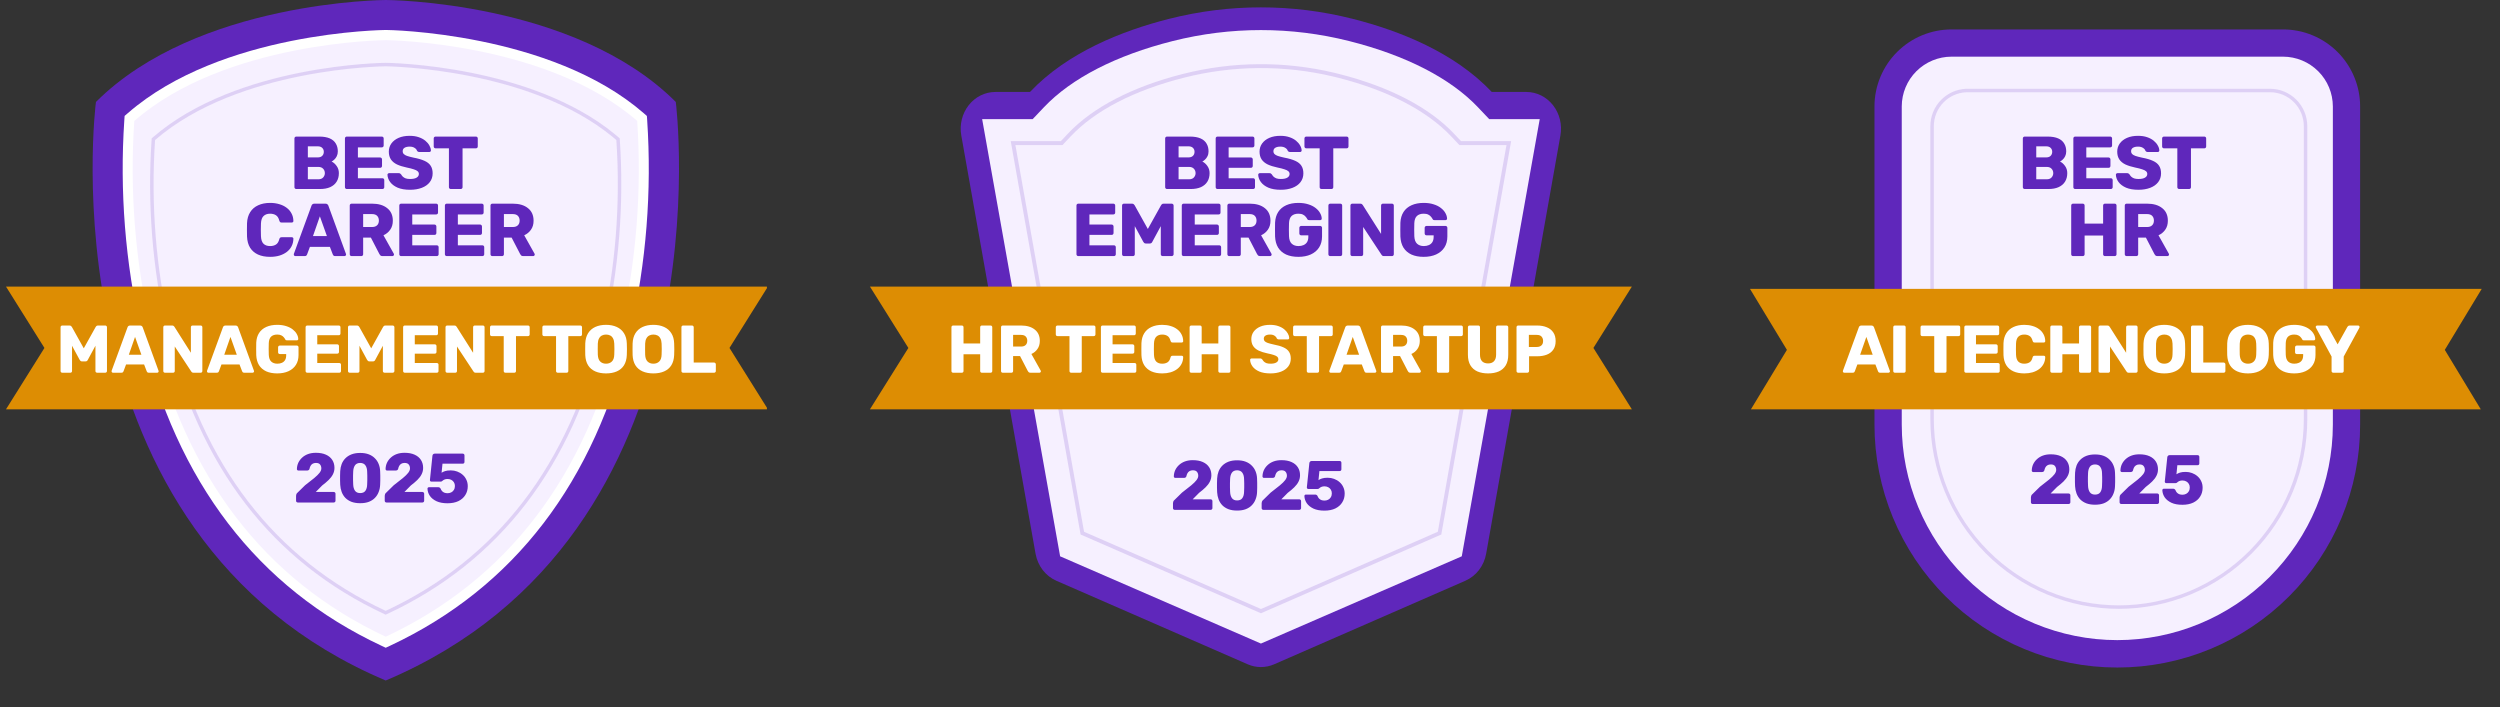 <svg xmlns="http://www.w3.org/2000/svg" width="410" height="116" viewBox="0 0 410 116" fill="none"><rect x="0" y="0" width="410" height="116" fill="#333333" stroke="none"/><g clip-path="url(#clip0_689_1917)"><path d="M63.259 111.603C119.87 87.662 110.829 16.718 110.829 16.718C94.214 0.096 63.283 -0 63.283 -0C63.283 -0 32.36 0.096 15.737 16.718C15.713 16.718 6.647 87.662 63.259 111.603Z" fill="#5F27BB"></path><path d="M62.565 105.905C42.223 96.377 28.96 79.06 23.142 54.441C20.535 43.053 19.607 31.344 20.389 19.687L20.437 19.009L20.948 18.57C36.326 5.155 63.011 4.924 63.283 4.916C63.554 4.908 90.304 5.267 105.578 18.57L106.089 19.017L106.136 19.687C106.914 31.344 105.987 43.052 103.383 54.441C97.566 79.06 84.303 96.377 63.961 105.905L63.259 106.232L62.565 105.905Z" fill="white"></path><path d="M63.259 104.42C43.388 95.115 30.436 78.189 24.739 54.065C22.168 42.847 21.254 31.313 22.025 19.83C36.932 6.823 63.012 6.583 63.283 6.583C63.554 6.583 89.618 6.894 104.501 19.83C105.27 31.322 104.353 42.864 101.779 54.089C96.09 78.189 83.138 95.115 63.259 104.42Z" fill="#F6F0FF"></path><path d="M63.275 10.59C63.425 10.59 69.479 10.663 77.208 12.213C84.698 13.715 93.798 16.611 100.615 22.201L101.268 22.751L101.358 22.829L101.366 22.948C102.074 33.465 101.231 44.028 98.863 54.302V54.304C93.627 76.374 81.697 91.902 63.373 100.437L63.252 100.493L63.131 100.437C44.815 91.901 32.884 76.374 27.641 54.281V54.279C25.277 44.013 24.436 33.457 25.146 22.948L25.153 22.829L25.243 22.751C32.136 16.766 41.592 13.731 49.33 12.188C57.075 10.645 63.138 10.59 63.275 10.59Z" stroke="#5F27BB" stroke-opacity="0.16" stroke-width="0.572"></path><g clip-path="url(#clip1_689_1917)"><path d="M48.416 67.127H84.105H125.938L119.634 57.063L125.938 47H84.105H48.416H0.983L7.287 57.063L0.983 67.127H48.416Z" fill="#DD8D03"></path><path d="M10.21 61.128C10.136 61.128 10.07 61.102 10.011 61.05C9.959 60.999 9.933 60.932 9.933 60.851V53.661C9.933 53.58 9.959 53.514 10.011 53.462C10.07 53.41 10.136 53.385 10.21 53.385H11.405C11.523 53.385 11.611 53.418 11.67 53.484C11.737 53.543 11.777 53.591 11.792 53.628L13.739 57.123L15.686 53.628C15.708 53.591 15.745 53.543 15.796 53.484C15.855 53.418 15.947 53.385 16.073 53.385H17.256C17.338 53.385 17.404 53.41 17.456 53.462C17.515 53.514 17.544 53.58 17.544 53.661V60.851C17.544 60.932 17.515 60.999 17.456 61.05C17.404 61.102 17.338 61.128 17.256 61.128H15.94C15.859 61.128 15.789 61.102 15.73 61.05C15.678 60.999 15.652 60.932 15.652 60.851V56.703L14.402 59.015C14.373 59.081 14.329 59.141 14.27 59.192C14.211 59.244 14.13 59.27 14.026 59.27H13.451C13.348 59.27 13.267 59.244 13.208 59.192C13.149 59.141 13.101 59.081 13.064 59.015L11.814 56.703V60.851C11.814 60.932 11.788 60.999 11.737 61.05C11.685 61.102 11.619 61.128 11.537 61.128H10.21ZM18.53 61.128C18.471 61.128 18.416 61.106 18.364 61.062C18.32 61.01 18.298 60.955 18.298 60.896C18.298 60.859 18.302 60.826 18.309 60.796L20.909 53.694C20.931 53.613 20.975 53.543 21.041 53.484C21.115 53.418 21.215 53.385 21.34 53.385H22.977C23.102 53.385 23.198 53.418 23.265 53.484C23.338 53.543 23.386 53.613 23.409 53.694L25.997 60.796C26.012 60.826 26.019 60.859 26.019 60.896C26.019 60.955 25.993 61.01 25.942 61.062C25.898 61.106 25.842 61.128 25.776 61.128H24.415C24.305 61.128 24.22 61.102 24.161 61.05C24.109 60.992 24.076 60.94 24.061 60.896L23.63 59.767H20.676L20.256 60.896C20.241 60.94 20.208 60.992 20.156 61.05C20.105 61.102 20.016 61.128 19.891 61.128H18.53ZM21.13 58.174H23.187L22.148 55.254L21.13 58.174ZM27.057 61.128C26.976 61.128 26.91 61.102 26.858 61.05C26.806 60.999 26.78 60.932 26.78 60.851V53.661C26.78 53.58 26.806 53.514 26.858 53.462C26.91 53.41 26.976 53.385 27.057 53.385H28.23C28.355 53.385 28.443 53.414 28.495 53.473C28.554 53.525 28.591 53.565 28.606 53.595L31.305 57.854V53.661C31.305 53.58 31.331 53.514 31.382 53.462C31.434 53.41 31.5 53.385 31.581 53.385H32.909C32.99 53.385 33.056 53.41 33.108 53.462C33.16 53.514 33.185 53.58 33.185 53.661V60.851C33.185 60.925 33.16 60.992 33.108 61.05C33.056 61.102 32.99 61.128 32.909 61.128H31.725C31.607 61.128 31.519 61.098 31.46 61.039C31.408 60.98 31.375 60.94 31.36 60.918L28.661 56.825V60.851C28.661 60.932 28.635 60.999 28.584 61.05C28.532 61.102 28.465 61.128 28.384 61.128H27.057ZM34.178 61.128C34.119 61.128 34.064 61.106 34.012 61.062C33.968 61.01 33.946 60.955 33.946 60.896C33.946 60.859 33.95 60.826 33.957 60.796L36.556 53.694C36.578 53.613 36.623 53.543 36.689 53.484C36.763 53.418 36.862 53.385 36.988 53.385H38.625C38.75 53.385 38.846 53.418 38.913 53.484C38.986 53.543 39.034 53.613 39.056 53.694L41.645 60.796C41.66 60.826 41.667 60.859 41.667 60.896C41.667 60.955 41.641 61.01 41.59 61.062C41.545 61.106 41.49 61.128 41.424 61.128H40.063C39.952 61.128 39.868 61.102 39.809 61.05C39.757 60.992 39.724 60.94 39.709 60.896L39.278 59.767H36.324L35.904 60.896C35.889 60.94 35.856 60.992 35.804 61.05C35.753 61.102 35.664 61.128 35.539 61.128H34.178ZM36.778 58.174H38.835L37.795 55.254L36.778 58.174ZM45.463 61.239C44.763 61.239 44.158 61.124 43.649 60.896C43.148 60.66 42.757 60.32 42.476 59.878C42.204 59.428 42.052 58.882 42.023 58.241C42.016 57.924 42.012 57.588 42.012 57.234C42.012 56.873 42.016 56.53 42.023 56.205C42.052 55.578 42.207 55.048 42.487 54.612C42.768 54.177 43.162 53.846 43.671 53.617C44.18 53.388 44.777 53.274 45.463 53.274C46.016 53.274 46.507 53.344 46.934 53.484C47.362 53.617 47.72 53.798 48.007 54.026C48.302 54.255 48.524 54.505 48.671 54.778C48.826 55.051 48.907 55.32 48.914 55.586C48.922 55.652 48.9 55.708 48.848 55.752C48.804 55.796 48.749 55.818 48.682 55.818H47.067C46.986 55.818 46.923 55.807 46.879 55.785C46.842 55.755 46.809 55.715 46.779 55.663C46.728 55.553 46.651 55.438 46.547 55.32C46.451 55.195 46.315 55.088 46.138 55C45.968 54.911 45.743 54.867 45.463 54.867C45.043 54.867 44.711 54.977 44.468 55.199C44.232 55.42 44.102 55.774 44.08 56.261C44.058 56.895 44.058 57.536 44.08 58.185C44.102 58.702 44.239 59.074 44.49 59.303C44.74 59.531 45.072 59.646 45.485 59.646C45.766 59.646 46.013 59.598 46.226 59.502C46.448 59.406 46.621 59.258 46.746 59.059C46.872 58.853 46.934 58.591 46.934 58.274V58.064H45.895C45.813 58.064 45.743 58.038 45.684 57.986C45.633 57.927 45.607 57.857 45.607 57.776V56.958C45.607 56.877 45.633 56.81 45.684 56.758C45.743 56.7 45.813 56.67 45.895 56.67H48.682C48.763 56.67 48.83 56.7 48.881 56.758C48.933 56.81 48.959 56.877 48.959 56.958V58.219C48.959 58.853 48.815 59.395 48.527 59.845C48.24 60.295 47.83 60.641 47.299 60.885C46.776 61.121 46.164 61.239 45.463 61.239ZM50.394 61.128C50.313 61.128 50.246 61.102 50.195 61.05C50.143 60.999 50.117 60.932 50.117 60.851V53.661C50.117 53.58 50.143 53.514 50.195 53.462C50.246 53.41 50.313 53.385 50.394 53.385H55.56C55.641 53.385 55.707 53.41 55.759 53.462C55.81 53.514 55.836 53.58 55.836 53.661V54.701C55.836 54.782 55.81 54.848 55.759 54.9C55.707 54.952 55.641 54.977 55.56 54.977H52.031V56.471H55.316C55.397 56.471 55.464 56.5 55.515 56.559C55.567 56.611 55.593 56.677 55.593 56.758V57.721C55.593 57.795 55.567 57.861 55.515 57.92C55.464 57.972 55.397 57.997 55.316 57.997H52.031V59.535H55.648C55.729 59.535 55.796 59.561 55.847 59.612C55.899 59.664 55.925 59.73 55.925 59.812V60.851C55.925 60.932 55.899 60.999 55.847 61.05C55.796 61.102 55.729 61.128 55.648 61.128H50.394ZM57.348 61.128C57.274 61.128 57.208 61.102 57.149 61.05C57.097 60.999 57.072 60.932 57.072 60.851V53.661C57.072 53.58 57.097 53.514 57.149 53.462C57.208 53.41 57.274 53.385 57.348 53.385H58.543C58.661 53.385 58.749 53.418 58.808 53.484C58.875 53.543 58.915 53.591 58.93 53.628L60.877 57.123L62.824 53.628C62.846 53.591 62.883 53.543 62.934 53.484C62.993 53.418 63.086 53.385 63.211 53.385H64.394C64.476 53.385 64.542 53.41 64.594 53.462C64.653 53.514 64.682 53.58 64.682 53.661V60.851C64.682 60.932 64.653 60.999 64.594 61.05C64.542 61.102 64.476 61.128 64.394 61.128H63.078C62.997 61.128 62.927 61.102 62.868 61.05C62.816 60.999 62.791 60.932 62.791 60.851V56.703L61.541 59.015C61.511 59.081 61.467 59.141 61.408 59.192C61.349 59.244 61.268 59.27 61.164 59.27H60.589C60.486 59.27 60.405 59.244 60.346 59.192C60.287 59.141 60.239 59.081 60.202 59.015L58.952 56.703V60.851C58.952 60.932 58.926 60.999 58.875 61.05C58.823 61.102 58.757 61.128 58.675 61.128H57.348ZM66.387 61.128C66.306 61.128 66.24 61.102 66.188 61.05C66.137 60.999 66.111 60.932 66.111 60.851V53.661C66.111 53.58 66.137 53.514 66.188 53.462C66.24 53.41 66.306 53.385 66.387 53.385H71.553C71.634 53.385 71.701 53.41 71.752 53.462C71.804 53.514 71.83 53.58 71.83 53.661V54.701C71.83 54.782 71.804 54.848 71.752 54.9C71.701 54.952 71.634 54.977 71.553 54.977H68.025V56.471H71.31C71.391 56.471 71.457 56.5 71.509 56.559C71.561 56.611 71.586 56.677 71.586 56.758V57.721C71.586 57.795 71.561 57.861 71.509 57.92C71.457 57.972 71.391 57.997 71.31 57.997H68.025V59.535H71.642C71.723 59.535 71.789 59.561 71.841 59.612C71.892 59.664 71.918 59.73 71.918 59.812V60.851C71.918 60.932 71.892 60.999 71.841 61.05C71.789 61.102 71.723 61.128 71.642 61.128H66.387ZM73.342 61.128C73.26 61.128 73.194 61.102 73.142 61.05C73.091 60.999 73.065 60.932 73.065 60.851V53.661C73.065 53.58 73.091 53.514 73.142 53.462C73.194 53.41 73.26 53.385 73.342 53.385H74.514C74.64 53.385 74.728 53.414 74.78 53.473C74.839 53.525 74.876 53.565 74.89 53.595L77.589 57.854V53.661C77.589 53.58 77.615 53.514 77.667 53.462C77.719 53.41 77.785 53.385 77.866 53.385H79.193C79.275 53.385 79.341 53.41 79.392 53.462C79.444 53.514 79.47 53.58 79.47 53.661V60.851C79.47 60.925 79.444 60.992 79.392 61.05C79.341 61.102 79.275 61.128 79.193 61.128H78.01C77.892 61.128 77.803 61.098 77.744 61.039C77.693 60.98 77.659 60.94 77.645 60.918L74.946 56.825V60.851C74.946 60.932 74.92 60.999 74.868 61.05C74.817 61.102 74.75 61.128 74.669 61.128H73.342ZM82.885 61.128C82.804 61.128 82.738 61.102 82.686 61.05C82.635 60.999 82.609 60.932 82.609 60.851V55.121H80.64C80.559 55.121 80.492 55.096 80.441 55.044C80.389 54.985 80.363 54.919 80.363 54.845V53.661C80.363 53.58 80.389 53.514 80.441 53.462C80.492 53.41 80.559 53.385 80.64 53.385H86.591C86.672 53.385 86.739 53.41 86.79 53.462C86.842 53.514 86.868 53.58 86.868 53.661V54.845C86.868 54.919 86.842 54.985 86.79 55.044C86.739 55.096 86.672 55.121 86.591 55.121H84.622V60.851C84.622 60.932 84.596 60.999 84.545 61.05C84.493 61.102 84.427 61.128 84.346 61.128H82.885ZM91.468 61.128C91.387 61.128 91.321 61.102 91.269 61.05C91.218 60.999 91.192 60.932 91.192 60.851V55.121H89.223C89.142 55.121 89.075 55.096 89.024 55.044C88.972 54.985 88.946 54.919 88.946 54.845V53.661C88.946 53.58 88.972 53.514 89.024 53.462C89.075 53.41 89.142 53.385 89.223 53.385H95.174C95.255 53.385 95.322 53.41 95.373 53.462C95.425 53.514 95.451 53.58 95.451 53.661V54.845C95.451 54.919 95.425 54.985 95.373 55.044C95.322 55.096 95.255 55.121 95.174 55.121H93.205V60.851C93.205 60.932 93.179 60.999 93.127 61.05C93.076 61.102 93.01 61.128 92.928 61.128H91.468ZM99.39 61.239C98.712 61.239 98.122 61.128 97.62 60.907C97.119 60.685 96.728 60.354 96.448 59.911C96.167 59.461 96.013 58.901 95.983 58.23C95.976 57.913 95.972 57.596 95.972 57.278C95.972 56.961 95.976 56.641 95.983 56.316C96.013 55.652 96.167 55.096 96.448 54.646C96.735 54.188 97.13 53.846 97.631 53.617C98.133 53.388 98.719 53.274 99.39 53.274C100.054 53.274 100.636 53.388 101.138 53.617C101.647 53.846 102.045 54.188 102.333 54.646C102.62 55.096 102.775 55.652 102.797 56.316C102.812 56.641 102.819 56.961 102.819 57.278C102.819 57.596 102.812 57.913 102.797 58.23C102.768 58.901 102.613 59.461 102.333 59.911C102.052 60.354 101.662 60.685 101.16 60.907C100.659 61.128 100.069 61.239 99.39 61.239ZM99.39 59.646C99.781 59.646 100.098 59.528 100.341 59.292C100.592 59.056 100.725 58.68 100.74 58.163C100.754 57.839 100.762 57.533 100.762 57.245C100.762 56.958 100.754 56.659 100.74 56.349C100.725 56.003 100.659 55.722 100.541 55.508C100.43 55.287 100.275 55.125 100.076 55.022C99.877 54.919 99.648 54.867 99.39 54.867C99.139 54.867 98.915 54.919 98.715 55.022C98.516 55.125 98.358 55.287 98.24 55.508C98.122 55.722 98.055 56.003 98.041 56.349C98.033 56.659 98.029 56.958 98.029 57.245C98.029 57.533 98.033 57.839 98.041 58.163C98.063 58.68 98.195 59.056 98.439 59.292C98.682 59.528 98.999 59.646 99.39 59.646ZM107.155 61.239C106.476 61.239 105.886 61.128 105.385 60.907C104.883 60.685 104.492 60.354 104.212 59.911C103.932 59.461 103.777 58.901 103.748 58.23C103.74 57.913 103.737 57.596 103.737 57.278C103.737 56.961 103.74 56.641 103.748 56.316C103.777 55.652 103.932 55.096 104.212 54.646C104.5 54.188 104.894 53.846 105.396 53.617C105.897 53.388 106.484 53.274 107.155 53.274C107.818 53.274 108.401 53.388 108.902 53.617C109.411 53.846 109.81 54.188 110.097 54.646C110.385 55.096 110.54 55.652 110.562 56.316C110.576 56.641 110.584 56.961 110.584 57.278C110.584 57.596 110.576 57.913 110.562 58.23C110.532 58.901 110.377 59.461 110.097 59.911C109.817 60.354 109.426 60.685 108.925 60.907C108.423 61.128 107.833 61.239 107.155 61.239ZM107.155 59.646C107.546 59.646 107.863 59.528 108.106 59.292C108.357 59.056 108.489 58.68 108.504 58.163C108.519 57.839 108.526 57.533 108.526 57.245C108.526 56.958 108.519 56.659 108.504 56.349C108.489 56.003 108.423 55.722 108.305 55.508C108.194 55.287 108.04 55.125 107.84 55.022C107.641 54.919 107.413 54.867 107.155 54.867C106.904 54.867 106.679 54.919 106.48 55.022C106.281 55.125 106.122 55.287 106.004 55.508C105.886 55.722 105.82 56.003 105.805 56.349C105.798 56.659 105.794 56.958 105.794 57.245C105.794 57.533 105.798 57.839 105.805 58.163C105.827 58.68 105.96 59.056 106.203 59.292C106.447 59.528 106.764 59.646 107.155 59.646ZM112.032 61.128C111.951 61.128 111.885 61.102 111.833 61.05C111.781 60.999 111.755 60.932 111.755 60.851V53.661C111.755 53.58 111.781 53.514 111.833 53.462C111.885 53.41 111.951 53.385 112.032 53.385H113.492C113.566 53.385 113.629 53.41 113.68 53.462C113.739 53.514 113.769 53.58 113.769 53.661V59.458H117.109C117.191 59.458 117.257 59.487 117.309 59.546C117.368 59.598 117.397 59.664 117.397 59.745V60.851C117.397 60.932 117.368 60.999 117.309 61.05C117.257 61.102 117.191 61.128 117.109 61.128H112.032Z" fill="white"></path></g><path d="M48.595 31C48.505 31 48.431 30.971 48.374 30.914C48.316 30.857 48.288 30.783 48.288 30.693V22.706C48.288 22.616 48.316 22.543 48.374 22.485C48.431 22.428 48.505 22.399 48.595 22.399H52.342C53.047 22.399 53.624 22.498 54.075 22.694C54.525 22.891 54.857 23.173 55.07 23.542C55.291 23.902 55.402 24.332 55.402 24.832C55.402 25.127 55.344 25.389 55.23 25.619C55.123 25.84 54.988 26.024 54.824 26.171C54.669 26.319 54.521 26.425 54.382 26.491C54.693 26.638 54.968 26.88 55.205 27.216C55.451 27.552 55.574 27.945 55.574 28.395C55.574 28.936 55.451 29.403 55.205 29.796C54.968 30.181 54.615 30.48 54.148 30.693C53.69 30.898 53.125 31 52.453 31H48.595ZM50.487 29.403H52.207C52.559 29.403 52.826 29.3 53.006 29.096C53.186 28.891 53.276 28.657 53.276 28.395C53.276 28.109 53.182 27.867 52.994 27.67C52.813 27.474 52.551 27.375 52.207 27.375H50.487V29.403ZM50.487 25.815H52.097C52.432 25.815 52.682 25.729 52.846 25.557C53.018 25.385 53.104 25.164 53.104 24.894C53.104 24.631 53.018 24.419 52.846 24.255C52.682 24.083 52.432 23.997 52.097 23.997H50.487V25.815ZM56.877 31C56.787 31 56.714 30.971 56.656 30.914C56.599 30.857 56.57 30.783 56.57 30.693V22.706C56.57 22.616 56.599 22.543 56.656 22.485C56.714 22.428 56.787 22.399 56.877 22.399H62.615C62.705 22.399 62.779 22.428 62.836 22.485C62.894 22.543 62.922 22.616 62.922 22.706V23.861C62.922 23.952 62.894 24.025 62.836 24.083C62.779 24.14 62.705 24.169 62.615 24.169H58.696V25.827H62.345C62.435 25.827 62.509 25.86 62.566 25.926C62.623 25.983 62.652 26.057 62.652 26.147V27.216C62.652 27.298 62.623 27.371 62.566 27.437C62.509 27.494 62.435 27.523 62.345 27.523H58.696V29.231H62.714C62.804 29.231 62.877 29.259 62.935 29.317C62.992 29.374 63.021 29.448 63.021 29.538V30.693C63.021 30.783 62.992 30.857 62.935 30.914C62.877 30.971 62.804 31 62.714 31H56.877ZM67.255 31.123C66.436 31.123 65.757 31.008 65.216 30.779C64.675 30.541 64.266 30.234 63.987 29.857C63.709 29.481 63.561 29.079 63.545 28.653C63.545 28.588 63.569 28.53 63.619 28.481C63.676 28.424 63.742 28.395 63.815 28.395H65.363C65.478 28.395 65.564 28.416 65.621 28.457C65.687 28.498 65.744 28.551 65.793 28.616C65.859 28.739 65.949 28.858 66.064 28.973C66.187 29.087 66.342 29.182 66.531 29.255C66.727 29.321 66.969 29.354 67.255 29.354C67.731 29.354 68.087 29.28 68.325 29.132C68.57 28.985 68.693 28.784 68.693 28.53C68.693 28.35 68.627 28.203 68.496 28.088C68.365 27.965 68.152 27.859 67.858 27.769C67.571 27.67 67.186 27.572 66.703 27.474C66.08 27.343 65.548 27.175 65.105 26.97C64.671 26.757 64.34 26.483 64.11 26.147C63.881 25.803 63.766 25.377 63.766 24.869C63.766 24.369 63.905 23.923 64.184 23.53C64.471 23.137 64.868 22.829 65.376 22.608C65.883 22.387 66.486 22.276 67.182 22.276C67.747 22.276 68.243 22.35 68.668 22.498C69.103 22.645 69.467 22.842 69.762 23.087C70.057 23.333 70.278 23.595 70.425 23.874C70.581 24.144 70.663 24.41 70.671 24.672C70.671 24.738 70.647 24.799 70.597 24.857C70.548 24.906 70.487 24.93 70.413 24.93H68.791C68.701 24.93 68.623 24.914 68.558 24.881C68.492 24.849 68.435 24.795 68.386 24.721C68.337 24.541 68.206 24.386 67.993 24.255C67.788 24.115 67.518 24.046 67.182 24.046C66.821 24.046 66.539 24.111 66.334 24.242C66.137 24.365 66.039 24.558 66.039 24.82C66.039 24.984 66.092 25.127 66.199 25.25C66.314 25.373 66.498 25.479 66.752 25.569C67.014 25.659 67.37 25.754 67.821 25.852C68.566 25.991 69.168 26.167 69.627 26.38C70.085 26.585 70.421 26.855 70.634 27.191C70.847 27.519 70.954 27.932 70.954 28.432C70.954 28.989 70.794 29.472 70.475 29.882C70.163 30.283 69.729 30.59 69.172 30.803C68.615 31.016 67.976 31.123 67.255 31.123ZM73.93 31C73.84 31 73.767 30.971 73.709 30.914C73.652 30.857 73.623 30.783 73.623 30.693V24.328H71.436C71.346 24.328 71.272 24.3 71.215 24.242C71.158 24.177 71.129 24.103 71.129 24.021V22.706C71.129 22.616 71.158 22.543 71.215 22.485C71.272 22.428 71.346 22.399 71.436 22.399H78.046C78.137 22.399 78.21 22.428 78.268 22.485C78.325 22.543 78.354 22.616 78.354 22.706V24.021C78.354 24.103 78.325 24.177 78.268 24.242C78.21 24.3 78.137 24.328 78.046 24.328H75.859V30.693C75.859 30.783 75.831 30.857 75.773 30.914C75.716 30.971 75.642 31 75.552 31H73.93ZM44.307 42.123C43.529 42.123 42.861 41.996 42.304 41.742C41.756 41.488 41.326 41.115 41.014 40.624C40.711 40.132 40.543 39.522 40.511 38.793C40.502 38.457 40.498 38.097 40.498 37.712C40.498 37.327 40.502 36.958 40.511 36.606C40.543 35.894 40.715 35.291 41.027 34.8C41.338 34.3 41.772 33.924 42.329 33.67C42.886 33.408 43.545 33.276 44.307 33.276C44.848 33.276 45.347 33.346 45.806 33.485C46.265 33.616 46.666 33.813 47.01 34.075C47.354 34.329 47.62 34.64 47.809 35.009C48.005 35.369 48.108 35.779 48.116 36.238C48.124 36.311 48.1 36.373 48.042 36.422C47.993 36.471 47.932 36.496 47.858 36.496H46.199C46.093 36.496 46.011 36.475 45.954 36.434C45.896 36.385 45.847 36.299 45.806 36.176C45.691 35.742 45.503 35.447 45.241 35.291C44.987 35.128 44.672 35.046 44.295 35.046C43.844 35.046 43.488 35.173 43.226 35.427C42.964 35.672 42.821 36.086 42.796 36.668C42.771 37.339 42.771 38.027 42.796 38.732C42.821 39.313 42.964 39.731 43.226 39.985C43.488 40.231 43.844 40.354 44.295 40.354C44.672 40.354 44.991 40.272 45.253 40.108C45.515 39.944 45.7 39.649 45.806 39.223C45.839 39.1 45.884 39.019 45.941 38.977C46.007 38.928 46.093 38.904 46.199 38.904H47.858C47.932 38.904 47.993 38.928 48.042 38.977C48.1 39.027 48.124 39.088 48.116 39.162C48.108 39.62 48.005 40.034 47.809 40.403C47.62 40.763 47.354 41.074 47.01 41.337C46.666 41.59 46.265 41.787 45.806 41.926C45.347 42.057 44.848 42.123 44.307 42.123ZM48.44 42C48.374 42 48.313 41.975 48.256 41.926C48.206 41.869 48.182 41.807 48.182 41.742C48.182 41.701 48.186 41.664 48.194 41.631L51.082 33.743C51.106 33.653 51.155 33.575 51.229 33.51C51.311 33.436 51.422 33.399 51.561 33.399H53.379C53.518 33.399 53.625 33.436 53.699 33.51C53.781 33.575 53.834 33.653 53.858 33.743L56.733 41.631C56.75 41.664 56.758 41.701 56.758 41.742C56.758 41.807 56.729 41.869 56.672 41.926C56.623 41.975 56.561 42 56.488 42H54.976C54.853 42 54.759 41.971 54.694 41.914C54.636 41.849 54.6 41.791 54.583 41.742L54.104 40.489H50.824L50.357 41.742C50.34 41.791 50.303 41.849 50.246 41.914C50.189 41.971 50.09 42 49.951 42H48.44ZM51.327 38.719H53.613L52.458 35.476L51.327 38.719ZM57.665 42C57.575 42 57.501 41.971 57.444 41.914C57.386 41.857 57.358 41.783 57.358 41.693V33.706C57.358 33.616 57.386 33.543 57.444 33.485C57.501 33.428 57.575 33.399 57.665 33.399H61.007C62.064 33.399 62.895 33.645 63.501 34.137C64.115 34.62 64.423 35.308 64.423 36.201C64.423 36.782 64.279 37.274 63.993 37.675C63.714 38.077 63.346 38.38 62.887 38.584L64.582 41.607C64.607 41.656 64.619 41.701 64.619 41.742C64.619 41.807 64.591 41.869 64.533 41.926C64.484 41.975 64.423 42 64.349 42H62.727C62.571 42 62.457 41.963 62.383 41.889C62.309 41.807 62.256 41.734 62.223 41.668L60.823 38.965H59.557V41.693C59.557 41.783 59.528 41.857 59.471 41.914C59.414 41.971 59.34 42 59.25 42H57.665ZM59.557 37.233H60.982C61.367 37.233 61.654 37.139 61.842 36.95C62.039 36.762 62.137 36.504 62.137 36.176C62.137 35.857 62.043 35.599 61.855 35.402C61.675 35.206 61.384 35.107 60.982 35.107H59.557V37.233ZM65.791 42C65.701 42 65.628 41.971 65.57 41.914C65.513 41.857 65.484 41.783 65.484 41.693V33.706C65.484 33.616 65.513 33.543 65.57 33.485C65.628 33.428 65.701 33.399 65.791 33.399H71.529C71.619 33.399 71.693 33.428 71.75 33.485C71.808 33.543 71.836 33.616 71.836 33.706V34.861C71.836 34.952 71.808 35.025 71.75 35.083C71.693 35.14 71.619 35.169 71.529 35.169H67.61V36.827H71.259C71.349 36.827 71.423 36.86 71.48 36.926C71.537 36.983 71.566 37.057 71.566 37.147V38.216C71.566 38.298 71.537 38.371 71.48 38.437C71.423 38.494 71.349 38.523 71.259 38.523H67.61V40.231H71.627C71.718 40.231 71.791 40.259 71.849 40.317C71.906 40.374 71.935 40.448 71.935 40.538V41.693C71.935 41.783 71.906 41.857 71.849 41.914C71.791 41.971 71.718 42 71.627 42H65.791ZM73.27 42C73.18 42 73.106 41.971 73.049 41.914C72.991 41.857 72.963 41.783 72.963 41.693V33.706C72.963 33.616 72.991 33.543 73.049 33.485C73.106 33.428 73.18 33.399 73.27 33.399H79.008C79.098 33.399 79.172 33.428 79.229 33.485C79.286 33.543 79.315 33.616 79.315 33.706V34.861C79.315 34.952 79.286 35.025 79.229 35.083C79.172 35.14 79.098 35.169 79.008 35.169H75.088V36.827H78.737C78.828 36.827 78.901 36.86 78.959 36.926C79.016 36.983 79.045 37.057 79.045 37.147V38.216C79.045 38.298 79.016 38.371 78.959 38.437C78.901 38.494 78.828 38.523 78.737 38.523H75.088V40.231H79.106C79.196 40.231 79.27 40.259 79.327 40.317C79.385 40.374 79.413 40.448 79.413 40.538V41.693C79.413 41.783 79.385 41.857 79.327 41.914C79.27 41.971 79.196 42 79.106 42H73.27ZM80.748 42C80.658 42 80.585 41.971 80.527 41.914C80.47 41.857 80.441 41.783 80.441 41.693V33.706C80.441 33.616 80.47 33.543 80.527 33.485C80.585 33.428 80.658 33.399 80.748 33.399H84.09C85.147 33.399 85.978 33.645 86.585 34.137C87.199 34.62 87.506 35.308 87.506 36.201C87.506 36.782 87.363 37.274 87.076 37.675C86.797 38.077 86.429 38.38 85.97 38.584L87.666 41.607C87.69 41.656 87.703 41.701 87.703 41.742C87.703 41.807 87.674 41.869 87.617 41.926C87.567 41.975 87.506 42 87.432 42H85.811C85.655 42 85.54 41.963 85.466 41.889C85.393 41.807 85.34 41.734 85.307 41.668L83.906 38.965H82.641V41.693C82.641 41.783 82.612 41.857 82.555 41.914C82.497 41.971 82.424 42 82.333 42H80.748ZM82.641 37.233H84.066C84.451 37.233 84.737 37.139 84.926 36.95C85.122 36.762 85.221 36.504 85.221 36.176C85.221 35.857 85.126 35.599 84.938 35.402C84.758 35.206 84.467 35.107 84.066 35.107H82.641V37.233Z" fill="#5F27BB"></path><path d="M48.852 82.411C48.768 82.411 48.696 82.384 48.635 82.331C48.581 82.277 48.555 82.208 48.555 82.124V81.312C48.555 81.258 48.57 81.178 48.6 81.071C48.631 80.957 48.711 80.85 48.841 80.751L50.032 79.583C50.642 79.117 51.142 78.724 51.531 78.403C51.928 78.075 52.222 77.785 52.413 77.533C52.604 77.281 52.699 77.045 52.699 76.824C52.699 76.564 52.63 76.35 52.493 76.183C52.363 76.007 52.134 75.919 51.806 75.919C51.585 75.919 51.398 75.969 51.245 76.068C51.1 76.16 50.989 76.282 50.913 76.434C50.837 76.587 50.783 76.743 50.753 76.904C50.722 77.003 50.669 77.072 50.593 77.11C50.524 77.148 50.448 77.167 50.364 77.167H48.932C48.864 77.167 48.807 77.144 48.761 77.098C48.715 77.053 48.692 76.995 48.692 76.927C48.7 76.56 48.776 76.217 48.921 75.896C49.074 75.576 49.284 75.293 49.551 75.049C49.825 74.797 50.15 74.603 50.524 74.465C50.906 74.328 51.333 74.259 51.806 74.259C52.455 74.259 53.005 74.362 53.455 74.568C53.913 74.774 54.26 75.064 54.497 75.438C54.733 75.805 54.852 76.236 54.852 76.732C54.852 77.106 54.768 77.457 54.6 77.785C54.439 78.106 54.207 78.415 53.901 78.713C53.604 79.003 53.249 79.304 52.837 79.617L51.783 80.682H54.726C54.81 80.682 54.878 80.709 54.932 80.762C54.993 80.815 55.023 80.884 55.023 80.968V82.124C55.023 82.208 54.993 82.277 54.932 82.331C54.878 82.384 54.81 82.411 54.726 82.411H48.852ZM59.069 82.525C58.52 82.525 58.043 82.449 57.638 82.296C57.234 82.136 56.898 81.918 56.631 81.644C56.371 81.369 56.173 81.048 56.035 80.682C55.898 80.316 55.818 79.922 55.795 79.503C55.787 79.297 55.78 79.064 55.772 78.804C55.772 78.537 55.772 78.27 55.772 78.003C55.78 77.728 55.787 77.484 55.795 77.27C55.818 76.85 55.898 76.461 56.035 76.102C56.18 75.736 56.386 75.419 56.654 75.152C56.928 74.877 57.264 74.664 57.661 74.511C58.066 74.358 58.535 74.282 59.069 74.282C59.611 74.282 60.081 74.358 60.477 74.511C60.874 74.664 61.206 74.877 61.474 75.152C61.748 75.419 61.958 75.736 62.103 76.102C62.248 76.461 62.328 76.85 62.344 77.27C62.359 77.484 62.367 77.728 62.367 78.003C62.374 78.27 62.374 78.537 62.367 78.804C62.367 79.064 62.359 79.297 62.344 79.503C62.328 79.922 62.248 80.316 62.103 80.682C61.966 81.048 61.764 81.369 61.496 81.644C61.237 81.918 60.905 82.136 60.5 82.296C60.103 82.449 59.626 82.525 59.069 82.525ZM59.069 80.865C59.466 80.865 59.752 80.739 59.928 80.487C60.111 80.228 60.206 79.88 60.214 79.445C60.229 79.224 60.237 78.991 60.237 78.747C60.245 78.503 60.245 78.258 60.237 78.014C60.237 77.77 60.229 77.545 60.214 77.339C60.206 76.919 60.111 76.579 59.928 76.32C59.752 76.06 59.466 75.927 59.069 75.919C58.672 75.927 58.386 76.06 58.211 76.32C58.035 76.579 57.94 76.919 57.924 77.339C57.917 77.545 57.909 77.77 57.901 78.014C57.901 78.258 57.901 78.503 57.901 78.747C57.909 78.991 57.917 79.224 57.924 79.445C57.94 79.88 58.039 80.228 58.222 80.487C58.405 80.739 58.688 80.865 59.069 80.865ZM63.393 82.411C63.309 82.411 63.237 82.384 63.176 82.331C63.122 82.277 63.096 82.208 63.096 82.124V81.312C63.096 81.258 63.111 81.178 63.142 81.071C63.172 80.957 63.252 80.85 63.382 80.751L64.573 79.583C65.183 79.117 65.683 78.724 66.072 78.403C66.469 78.075 66.763 77.785 66.954 77.533C67.145 77.281 67.24 77.045 67.24 76.824C67.24 76.564 67.171 76.35 67.034 76.183C66.904 76.007 66.675 75.919 66.347 75.919C66.126 75.919 65.939 75.969 65.786 76.068C65.641 76.16 65.531 76.282 65.454 76.434C65.378 76.587 65.324 76.743 65.294 76.904C65.263 77.003 65.21 77.072 65.134 77.11C65.065 77.148 64.989 77.167 64.905 77.167H63.474C63.405 77.167 63.348 77.144 63.302 77.098C63.256 77.053 63.233 76.995 63.233 76.927C63.241 76.56 63.317 76.217 63.462 75.896C63.615 75.576 63.825 75.293 64.092 75.049C64.367 74.797 64.691 74.603 65.065 74.465C65.447 74.328 65.874 74.259 66.347 74.259C66.996 74.259 67.546 74.362 67.996 74.568C68.454 74.774 68.801 75.064 69.038 75.438C69.274 75.805 69.393 76.236 69.393 76.732C69.393 77.106 69.309 77.457 69.141 77.785C68.98 78.106 68.748 78.415 68.442 78.713C68.145 79.003 67.79 79.304 67.378 79.617L66.324 80.682H69.267C69.351 80.682 69.419 80.709 69.473 80.762C69.534 80.815 69.564 80.884 69.564 80.968V82.124C69.564 82.208 69.534 82.277 69.473 82.331C69.419 82.384 69.351 82.411 69.267 82.411H63.393ZM73.393 82.537C72.675 82.537 72.076 82.426 71.595 82.205C71.114 81.976 70.748 81.682 70.496 81.323C70.252 80.957 70.122 80.564 70.107 80.144C70.107 80.075 70.13 80.018 70.176 79.972C70.221 79.926 70.279 79.903 70.347 79.903H71.881C71.981 79.903 72.057 79.926 72.11 79.972C72.171 80.01 72.217 80.06 72.248 80.121C72.317 80.296 72.404 80.441 72.511 80.556C72.626 80.67 72.755 80.754 72.9 80.808C73.053 80.861 73.221 80.888 73.404 80.888C73.618 80.888 73.816 80.842 73.999 80.751C74.183 80.659 74.328 80.525 74.434 80.35C74.549 80.167 74.606 79.949 74.606 79.697C74.606 79.468 74.553 79.27 74.446 79.102C74.347 78.934 74.206 78.8 74.022 78.701C73.839 78.602 73.633 78.552 73.404 78.552C73.221 78.552 73.072 78.575 72.958 78.621C72.843 78.659 72.748 78.709 72.671 78.77C72.595 78.831 72.526 78.884 72.465 78.93C72.404 78.968 72.336 78.987 72.259 78.987H70.76C70.691 78.987 70.63 78.965 70.576 78.919C70.531 78.865 70.508 78.804 70.508 78.736L70.92 74.74C70.935 74.625 70.977 74.541 71.046 74.488C71.114 74.427 71.198 74.396 71.297 74.396H75.888C75.972 74.396 76.041 74.423 76.095 74.477C76.148 74.53 76.175 74.599 76.175 74.683V75.759C76.175 75.843 76.148 75.912 76.095 75.965C76.041 76.018 75.972 76.045 75.888 76.045H72.568L72.419 77.533C72.588 77.419 72.782 77.327 73.003 77.259C73.232 77.182 73.541 77.144 73.931 77.144C74.297 77.144 74.644 77.205 74.973 77.327C75.308 77.45 75.606 77.625 75.866 77.854C76.133 78.083 76.339 78.358 76.484 78.678C76.636 78.991 76.713 79.346 76.713 79.743C76.713 80.285 76.579 80.766 76.312 81.186C76.053 81.605 75.675 81.937 75.179 82.182C74.683 82.418 74.087 82.537 73.393 82.537Z" fill="#5F27BB"></path></g><path d="M208.957 108.945L240.312 95.246C241.187 94.865 241.958 94.258 242.556 93.481C243.153 92.703 243.558 91.78 243.732 90.795L255.91 22.215C256.064 21.346 256.035 20.451 255.826 19.595C255.617 18.738 255.232 17.941 254.699 17.26C254.166 16.579 253.498 16.031 252.742 15.655C251.987 15.278 251.162 15.083 250.327 15.082H244.651C238.533 8.601 229.537 5.038 221.85 3.092C211.948 0.579 201.626 0.579 191.724 3.092C184.037 5.038 175.042 8.601 168.917 15.082H163.24C162.404 15.082 161.579 15.276 160.823 15.652C160.066 16.028 159.397 16.576 158.863 17.257C158.33 17.939 157.944 18.736 157.735 19.593C157.525 20.45 157.496 21.345 157.65 22.215L169.828 90.795C170.003 91.78 170.407 92.703 171.004 93.481C171.602 94.258 172.373 94.865 173.248 95.246L204.625 108.945C206.013 109.55 207.569 109.55 208.957 108.945Z" fill="#5F27BB"></path><path d="M173.859 91.234L161.073 19.541H169.355L171.197 17.597C175.709 12.838 183.012 9.079 192.326 6.732C201.835 4.333 211.746 4.333 221.255 6.732C230.569 9.079 237.879 12.838 242.391 17.597L244.234 19.541H252.516L239.73 91.234L206.794 105.543L173.859 91.234Z" fill="#F6F0FF"></path><path d="M194.092 12.432C202.182 10.38 210.603 10.316 218.713 12.239L219.497 12.432C227.733 14.517 234.187 17.881 238.197 22.114L239.389 23.371L239.484 23.471H247.444L236.087 87.435L206.797 100.225L177.501 87.435L166.144 23.471H174.112L174.207 23.37L175.392 22.114C179.402 17.867 185.855 14.518 194.092 12.432H194.092Z" stroke="#5F27BB" stroke-opacity="0.16" stroke-width="0.641"></path><g clip-path="url(#clip2_689_1917)"><path d="M190.102 67.127H225.791H267.624L261.32 57.063L267.624 47H225.791H190.102H142.669L148.973 57.063L142.669 67.127H190.102Z" fill="#DD8D03"></path><path d="M156.314 61.129C156.232 61.129 156.166 61.103 156.114 61.051C156.063 61 156.037 60.933 156.037 60.852V53.662C156.037 53.581 156.063 53.514 156.114 53.463C156.166 53.411 156.232 53.385 156.314 53.385H157.741C157.822 53.385 157.888 53.411 157.94 53.463C157.991 53.514 158.017 53.581 158.017 53.662V56.328H160.749V53.662C160.749 53.581 160.775 53.514 160.827 53.463C160.878 53.411 160.945 53.385 161.026 53.385H162.453C162.534 53.385 162.6 53.411 162.652 53.463C162.704 53.514 162.73 53.581 162.73 53.662V60.852C162.73 60.933 162.704 61 162.652 61.051C162.6 61.103 162.534 61.129 162.453 61.129H161.026C160.945 61.129 160.878 61.103 160.827 61.051C160.775 61 160.749 60.933 160.749 60.852V58.098H158.017V60.852C158.017 60.933 157.991 61 157.94 61.051C157.888 61.103 157.822 61.129 157.741 61.129H156.314ZM164.445 61.129C164.364 61.129 164.298 61.103 164.246 61.051C164.195 61 164.169 60.933 164.169 60.852V53.662C164.169 53.581 164.195 53.514 164.246 53.463C164.298 53.411 164.364 53.385 164.445 53.385H167.454C168.406 53.385 169.154 53.607 169.7 54.049C170.253 54.484 170.529 55.104 170.529 55.907C170.529 56.431 170.4 56.873 170.142 57.235C169.892 57.596 169.56 57.869 169.147 58.053L170.673 60.775C170.695 60.819 170.706 60.859 170.706 60.896C170.706 60.955 170.681 61.011 170.629 61.062C170.585 61.106 170.529 61.129 170.463 61.129H169.003C168.863 61.129 168.76 61.096 168.693 61.029C168.627 60.955 168.579 60.889 168.549 60.83L167.288 58.396H166.149V60.852C166.149 60.933 166.123 61 166.072 61.051C166.02 61.103 165.954 61.129 165.872 61.129H164.445ZM166.149 56.837H167.432C167.779 56.837 168.037 56.752 168.206 56.582C168.383 56.413 168.472 56.18 168.472 55.885C168.472 55.598 168.387 55.365 168.218 55.188C168.055 55.011 167.793 54.923 167.432 54.923H166.149V56.837ZM175.672 61.129C175.591 61.129 175.524 61.103 175.473 61.051C175.421 61 175.395 60.933 175.395 60.852V55.122H173.426C173.345 55.122 173.279 55.096 173.227 55.045C173.175 54.986 173.15 54.919 173.15 54.846V53.662C173.15 53.581 173.175 53.514 173.227 53.463C173.279 53.411 173.345 53.385 173.426 53.385H179.377C179.459 53.385 179.525 53.411 179.577 53.463C179.628 53.514 179.654 53.581 179.654 53.662V54.846C179.654 54.919 179.628 54.986 179.577 55.045C179.525 55.096 179.459 55.122 179.377 55.122H177.408V60.852C177.408 60.933 177.383 61 177.331 61.051C177.279 61.103 177.213 61.129 177.132 61.129H175.672ZM180.825 61.129C180.744 61.129 180.678 61.103 180.626 61.051C180.575 61 180.549 60.933 180.549 60.852V53.662C180.549 53.581 180.575 53.514 180.626 53.463C180.678 53.411 180.744 53.385 180.825 53.385H185.991C186.072 53.385 186.139 53.411 186.19 53.463C186.242 53.514 186.268 53.581 186.268 53.662V54.702C186.268 54.783 186.242 54.849 186.19 54.901C186.139 54.952 186.072 54.978 185.991 54.978H182.462V56.472H185.748C185.829 56.472 185.895 56.501 185.947 56.56C185.999 56.612 186.024 56.678 186.024 56.759V57.722C186.024 57.795 185.999 57.862 185.947 57.921C185.895 57.972 185.829 57.998 185.748 57.998H182.462V59.536H186.08C186.161 59.536 186.227 59.562 186.279 59.613C186.33 59.665 186.356 59.731 186.356 59.812V60.852C186.356 60.933 186.33 61 186.279 61.051C186.227 61.103 186.161 61.129 186.08 61.129H180.825ZM190.613 61.239C189.912 61.239 189.311 61.125 188.81 60.896C188.316 60.668 187.929 60.332 187.648 59.89C187.376 59.447 187.224 58.898 187.195 58.242C187.187 57.939 187.184 57.615 187.184 57.268C187.184 56.921 187.187 56.59 187.195 56.273C187.224 55.631 187.379 55.089 187.659 54.646C187.94 54.197 188.331 53.857 188.832 53.629C189.334 53.393 189.927 53.275 190.613 53.275C191.1 53.275 191.55 53.337 191.963 53.463C192.376 53.581 192.737 53.758 193.047 53.994C193.356 54.222 193.596 54.503 193.766 54.834C193.943 55.159 194.035 55.528 194.042 55.941C194.05 56.007 194.027 56.062 193.976 56.106C193.932 56.151 193.876 56.173 193.81 56.173H192.317C192.221 56.173 192.147 56.154 192.095 56.118C192.044 56.073 191.999 55.996 191.963 55.885C191.859 55.495 191.69 55.229 191.454 55.089C191.225 54.941 190.941 54.868 190.602 54.868C190.196 54.868 189.876 54.982 189.64 55.211C189.404 55.432 189.275 55.804 189.252 56.328C189.23 56.932 189.23 57.552 189.252 58.186C189.275 58.71 189.404 59.086 189.64 59.315C189.876 59.536 190.196 59.646 190.602 59.646C190.941 59.646 191.229 59.573 191.465 59.425C191.701 59.278 191.867 59.012 191.963 58.629C191.992 58.518 192.033 58.444 192.084 58.407C192.143 58.363 192.221 58.341 192.317 58.341H193.81C193.876 58.341 193.932 58.363 193.976 58.407C194.027 58.452 194.05 58.507 194.042 58.573C194.035 58.986 193.943 59.359 193.766 59.691C193.596 60.015 193.356 60.295 193.047 60.531C192.737 60.76 192.376 60.937 191.963 61.062C191.55 61.18 191.1 61.239 190.613 61.239ZM195.371 61.129C195.29 61.129 195.224 61.103 195.172 61.051C195.121 61 195.095 60.933 195.095 60.852V53.662C195.095 53.581 195.121 53.514 195.172 53.463C195.224 53.411 195.29 53.385 195.371 53.385H196.798C196.879 53.385 196.946 53.411 196.997 53.463C197.049 53.514 197.075 53.581 197.075 53.662V56.328H199.807V53.662C199.807 53.581 199.833 53.514 199.885 53.463C199.936 53.411 200.003 53.385 200.084 53.385H201.511C201.592 53.385 201.658 53.411 201.71 53.463C201.761 53.514 201.787 53.581 201.787 53.662V60.852C201.787 60.933 201.761 61 201.71 61.051C201.658 61.103 201.592 61.129 201.511 61.129H200.084C200.003 61.129 199.936 61.103 199.885 61.051C199.833 61 199.807 60.933 199.807 60.852V58.098H197.075V60.852C197.075 60.933 197.049 61 196.997 61.051C196.946 61.103 196.879 61.129 196.798 61.129H195.371ZM208.358 61.239C207.621 61.239 207.008 61.136 206.522 60.929C206.035 60.716 205.666 60.439 205.416 60.1C205.165 59.761 205.032 59.399 205.017 59.016C205.017 58.957 205.039 58.905 205.084 58.861C205.135 58.809 205.194 58.783 205.261 58.783H206.655C206.758 58.783 206.835 58.802 206.887 58.839C206.946 58.876 206.997 58.924 207.042 58.983C207.101 59.093 207.182 59.2 207.285 59.303C207.396 59.407 207.536 59.492 207.705 59.558C207.882 59.617 208.1 59.646 208.358 59.646C208.786 59.646 209.107 59.58 209.32 59.447C209.542 59.315 209.652 59.134 209.652 58.905C209.652 58.743 209.593 58.61 209.475 58.507C209.357 58.396 209.166 58.3 208.9 58.219C208.642 58.131 208.295 58.042 207.86 57.954C207.3 57.836 206.82 57.685 206.422 57.5C206.031 57.309 205.733 57.062 205.526 56.759C205.32 56.45 205.216 56.066 205.216 55.609C205.216 55.159 205.342 54.757 205.593 54.403C205.851 54.049 206.208 53.773 206.666 53.573C207.123 53.374 207.665 53.275 208.292 53.275C208.801 53.275 209.247 53.341 209.63 53.474C210.021 53.607 210.349 53.783 210.615 54.005C210.88 54.226 211.079 54.462 211.212 54.713C211.352 54.956 211.426 55.196 211.433 55.432C211.433 55.491 211.411 55.546 211.367 55.598C211.323 55.642 211.267 55.664 211.201 55.664H209.741C209.66 55.664 209.59 55.649 209.531 55.62C209.472 55.59 209.42 55.542 209.376 55.476C209.332 55.314 209.214 55.174 209.022 55.056C208.837 54.93 208.594 54.868 208.292 54.868C207.967 54.868 207.713 54.927 207.528 55.045C207.351 55.155 207.263 55.328 207.263 55.565C207.263 55.712 207.311 55.841 207.407 55.952C207.51 56.062 207.676 56.158 207.905 56.239C208.141 56.32 208.461 56.405 208.867 56.494C209.538 56.619 210.08 56.778 210.493 56.969C210.906 57.154 211.208 57.397 211.4 57.7C211.592 57.994 211.688 58.367 211.688 58.817C211.688 59.318 211.544 59.753 211.256 60.122C210.976 60.483 210.585 60.76 210.084 60.952C209.582 61.143 209.007 61.239 208.358 61.239ZM214.589 61.129C214.508 61.129 214.441 61.103 214.39 61.051C214.338 61 214.312 60.933 214.312 60.852V55.122H212.343C212.262 55.122 212.196 55.096 212.144 55.045C212.093 54.986 212.067 54.919 212.067 54.846V53.662C212.067 53.581 212.093 53.514 212.144 53.463C212.196 53.411 212.262 53.385 212.343 53.385H218.295C218.376 53.385 218.442 53.411 218.494 53.463C218.545 53.514 218.571 53.581 218.571 53.662V54.846C218.571 54.919 218.545 54.986 218.494 55.045C218.442 55.096 218.376 55.122 218.295 55.122H216.326V60.852C216.326 60.933 216.3 61 216.248 61.051C216.197 61.103 216.13 61.129 216.049 61.129H214.589ZM218.235 61.129C218.176 61.129 218.121 61.106 218.069 61.062C218.025 61.011 218.003 60.955 218.003 60.896C218.003 60.859 218.006 60.826 218.014 60.797L220.613 53.695C220.635 53.614 220.68 53.544 220.746 53.485C220.82 53.419 220.919 53.385 221.045 53.385H222.682C222.807 53.385 222.903 53.419 222.969 53.485C223.043 53.544 223.091 53.614 223.113 53.695L225.702 60.797C225.716 60.826 225.724 60.859 225.724 60.896C225.724 60.955 225.698 61.011 225.646 61.062C225.602 61.106 225.547 61.129 225.48 61.129H224.12C224.009 61.129 223.924 61.103 223.865 61.051C223.814 60.992 223.781 60.941 223.766 60.896L223.334 59.768H220.381L219.961 60.896C219.946 60.941 219.913 60.992 219.861 61.051C219.809 61.103 219.721 61.129 219.596 61.129H218.235ZM220.834 58.175H222.892L221.852 55.255L220.834 58.175ZM226.762 61.129C226.681 61.129 226.614 61.103 226.563 61.051C226.511 61 226.485 60.933 226.485 60.852V53.662C226.485 53.581 226.511 53.514 226.563 53.463C226.614 53.411 226.681 53.385 226.762 53.385H229.77C230.722 53.385 231.47 53.607 232.016 54.049C232.569 54.484 232.846 55.104 232.846 55.907C232.846 56.431 232.717 56.873 232.459 57.235C232.208 57.596 231.876 57.869 231.463 58.053L232.99 60.775C233.012 60.819 233.023 60.859 233.023 60.896C233.023 60.955 232.997 61.011 232.945 61.062C232.901 61.106 232.846 61.129 232.779 61.129H231.319C231.179 61.129 231.076 61.096 231.009 61.029C230.943 60.955 230.895 60.889 230.866 60.83L229.605 58.396H228.465V60.852C228.465 60.933 228.439 61 228.388 61.051C228.336 61.103 228.27 61.129 228.189 61.129H226.762ZM228.465 56.837H229.748C230.095 56.837 230.353 56.752 230.523 56.582C230.7 56.413 230.788 56.18 230.788 55.885C230.788 55.598 230.703 55.365 230.534 55.188C230.372 55.011 230.11 54.923 229.748 54.923H228.465V56.837ZM235.927 61.129C235.846 61.129 235.78 61.103 235.728 61.051C235.676 61 235.651 60.933 235.651 60.852V55.122H233.682C233.601 55.122 233.534 55.096 233.483 55.045C233.431 54.986 233.405 54.919 233.405 54.846V53.662C233.405 53.581 233.431 53.514 233.483 53.463C233.534 53.411 233.601 53.385 233.682 53.385H239.633C239.714 53.385 239.78 53.411 239.832 53.463C239.884 53.514 239.91 53.581 239.91 53.662V54.846C239.91 54.919 239.884 54.986 239.832 55.045C239.78 55.096 239.714 55.122 239.633 55.122H237.664V60.852C237.664 60.933 237.638 61 237.587 61.051C237.535 61.103 237.469 61.129 237.387 61.129H235.927ZM244.045 61.239C243.382 61.239 242.799 61.132 242.298 60.919C241.803 60.697 241.42 60.362 241.147 59.912C240.874 59.455 240.738 58.876 240.738 58.175V53.662C240.738 53.581 240.764 53.514 240.815 53.463C240.867 53.411 240.933 53.385 241.014 53.385H242.441C242.523 53.385 242.589 53.411 242.641 53.463C242.692 53.514 242.718 53.581 242.718 53.662V58.164C242.718 58.643 242.832 59.005 243.061 59.248C243.297 59.484 243.625 59.602 244.045 59.602C244.458 59.602 244.779 59.484 245.008 59.248C245.244 59.005 245.362 58.643 245.362 58.164V53.662C245.362 53.581 245.388 53.514 245.439 53.463C245.498 53.411 245.565 53.385 245.638 53.385H247.076C247.15 53.385 247.213 53.411 247.264 53.463C247.323 53.514 247.353 53.581 247.353 53.662V58.175C247.353 58.876 247.216 59.455 246.944 59.912C246.671 60.362 246.287 60.697 245.793 60.919C245.299 61.132 244.716 61.239 244.045 61.239ZM248.986 61.129C248.905 61.129 248.838 61.103 248.787 61.051C248.735 61 248.709 60.933 248.709 60.852V53.662C248.709 53.581 248.735 53.514 248.787 53.463C248.838 53.411 248.905 53.385 248.986 53.385H252.083C252.695 53.385 253.226 53.481 253.676 53.673C254.133 53.857 254.487 54.138 254.738 54.514C254.996 54.89 255.125 55.365 255.125 55.941C255.125 56.508 254.996 56.977 254.738 57.346C254.487 57.714 254.133 57.987 253.676 58.164C253.226 58.341 252.695 58.43 252.083 58.43H250.767V60.852C250.767 60.933 250.737 61 250.678 61.051C250.627 61.103 250.56 61.129 250.479 61.129H248.986ZM250.734 56.903H252.028C252.345 56.903 252.596 56.822 252.78 56.66C252.972 56.497 253.068 56.25 253.068 55.919C253.068 55.638 252.986 55.402 252.824 55.211C252.662 55.019 252.397 54.923 252.028 54.923H250.734V56.903Z" fill="white"></path></g><path d="M191.395 31C191.305 31 191.231 30.971 191.173 30.914C191.116 30.857 191.087 30.783 191.087 30.693V22.706C191.087 22.616 191.116 22.543 191.173 22.485C191.231 22.428 191.305 22.399 191.395 22.399H195.142C195.846 22.399 196.424 22.498 196.874 22.694C197.325 22.891 197.657 23.173 197.87 23.542C198.091 23.902 198.201 24.332 198.201 24.832C198.201 25.127 198.144 25.389 198.029 25.619C197.923 25.84 197.788 26.024 197.624 26.171C197.468 26.319 197.321 26.425 197.182 26.491C197.493 26.638 197.767 26.88 198.005 27.216C198.251 27.552 198.373 27.945 198.373 28.395C198.373 28.936 198.251 29.403 198.005 29.796C197.767 30.181 197.415 30.48 196.948 30.693C196.489 30.898 195.924 31 195.253 31H191.395ZM193.287 29.403H195.007C195.359 29.403 195.625 29.3 195.806 29.096C195.986 28.891 196.076 28.657 196.076 28.395C196.076 28.109 195.982 27.867 195.793 27.67C195.613 27.474 195.351 27.375 195.007 27.375H193.287V29.403ZM193.287 25.815H194.896C195.232 25.815 195.482 25.729 195.646 25.557C195.818 25.385 195.904 25.164 195.904 24.894C195.904 24.631 195.818 24.419 195.646 24.255C195.482 24.083 195.232 23.997 194.896 23.997H193.287V25.815ZM199.677 31C199.587 31 199.513 30.971 199.456 30.914C199.399 30.857 199.37 30.783 199.37 30.693V22.706C199.37 22.616 199.399 22.543 199.456 22.485C199.513 22.428 199.587 22.399 199.677 22.399H205.415C205.505 22.399 205.579 22.428 205.636 22.485C205.693 22.543 205.722 22.616 205.722 22.706V23.861C205.722 23.952 205.693 24.025 205.636 24.083C205.579 24.14 205.505 24.169 205.415 24.169H201.495V25.827H205.145C205.235 25.827 205.308 25.86 205.366 25.926C205.423 25.983 205.452 26.057 205.452 26.147V27.216C205.452 27.298 205.423 27.371 205.366 27.437C205.308 27.494 205.235 27.523 205.145 27.523H201.495V29.231H205.513C205.603 29.231 205.677 29.259 205.734 29.317C205.792 29.374 205.82 29.448 205.82 29.538V30.693C205.82 30.783 205.792 30.857 205.734 30.914C205.677 30.971 205.603 31 205.513 31H199.677ZM210.055 31.123C209.236 31.123 208.556 31.008 208.016 30.779C207.475 30.541 207.065 30.234 206.787 29.857C206.508 29.481 206.361 29.079 206.345 28.653C206.345 28.588 206.369 28.53 206.418 28.481C206.476 28.424 206.541 28.395 206.615 28.395H208.163C208.278 28.395 208.364 28.416 208.421 28.457C208.487 28.498 208.544 28.551 208.593 28.616C208.659 28.739 208.749 28.858 208.863 28.973C208.986 29.087 209.142 29.182 209.33 29.255C209.527 29.321 209.768 29.354 210.055 29.354C210.53 29.354 210.887 29.28 211.124 29.132C211.37 28.985 211.493 28.784 211.493 28.53C211.493 28.35 211.427 28.203 211.296 28.088C211.165 27.965 210.952 27.859 210.657 27.769C210.371 27.67 209.986 27.572 209.502 27.474C208.88 27.343 208.347 27.175 207.905 26.97C207.471 26.757 207.139 26.483 206.91 26.147C206.68 25.803 206.566 25.377 206.566 24.869C206.566 24.369 206.705 23.923 206.984 23.53C207.27 23.137 207.667 22.829 208.175 22.608C208.683 22.387 209.285 22.276 209.981 22.276C210.547 22.276 211.042 22.35 211.468 22.498C211.902 22.645 212.267 22.842 212.562 23.087C212.857 23.333 213.078 23.595 213.225 23.874C213.381 24.144 213.463 24.41 213.471 24.672C213.471 24.738 213.446 24.799 213.397 24.857C213.348 24.906 213.287 24.93 213.213 24.93H211.591C211.501 24.93 211.423 24.914 211.358 24.881C211.292 24.849 211.235 24.795 211.186 24.721C211.136 24.541 211.005 24.386 210.792 24.255C210.588 24.115 210.317 24.046 209.981 24.046C209.621 24.046 209.338 24.111 209.134 24.242C208.937 24.365 208.839 24.558 208.839 24.82C208.839 24.984 208.892 25.127 208.999 25.25C209.113 25.373 209.298 25.479 209.551 25.569C209.814 25.659 210.17 25.754 210.62 25.852C211.366 25.991 211.968 26.167 212.426 26.38C212.885 26.585 213.221 26.855 213.434 27.191C213.647 27.519 213.753 27.932 213.753 28.432C213.753 28.989 213.594 29.472 213.274 29.882C212.963 30.283 212.529 30.59 211.972 30.803C211.415 31.016 210.776 31.123 210.055 31.123ZM216.73 31C216.64 31 216.566 30.971 216.509 30.914C216.452 30.857 216.423 30.783 216.423 30.693V24.328H214.236C214.146 24.328 214.072 24.3 214.015 24.242C213.957 24.177 213.929 24.103 213.929 24.021V22.706C213.929 22.616 213.957 22.543 214.015 22.485C214.072 22.428 214.146 22.399 214.236 22.399H220.846C220.936 22.399 221.01 22.428 221.067 22.485C221.125 22.543 221.153 22.616 221.153 22.706V24.021C221.153 24.103 221.125 24.177 221.067 24.242C221.01 24.3 220.936 24.328 220.846 24.328H218.659V30.693C218.659 30.783 218.63 30.857 218.573 30.914C218.516 30.971 218.442 31 218.352 31H216.73ZM176.847 42C176.757 42 176.683 41.971 176.626 41.914C176.569 41.857 176.54 41.783 176.54 41.693V33.706C176.54 33.616 176.569 33.543 176.626 33.485C176.683 33.428 176.757 33.399 176.847 33.399H182.585C182.675 33.399 182.749 33.428 182.806 33.485C182.864 33.543 182.892 33.616 182.892 33.706V34.861C182.892 34.952 182.864 35.025 182.806 35.083C182.749 35.14 182.675 35.169 182.585 35.169H178.666V36.827H182.315C182.405 36.827 182.479 36.86 182.536 36.926C182.593 36.983 182.622 37.057 182.622 37.147V38.216C182.622 38.298 182.593 38.371 182.536 38.437C182.479 38.494 182.405 38.523 182.315 38.523H178.666V40.231H182.683C182.773 40.231 182.847 40.259 182.905 40.317C182.962 40.374 182.991 40.448 182.991 40.538V41.693C182.991 41.783 182.962 41.857 182.905 41.914C182.847 41.971 182.773 42 182.683 42H176.847ZM184.326 42C184.244 42 184.17 41.971 184.105 41.914C184.047 41.857 184.019 41.783 184.019 41.693V33.706C184.019 33.616 184.047 33.543 184.105 33.485C184.17 33.428 184.244 33.399 184.326 33.399H185.653C185.784 33.399 185.882 33.436 185.948 33.51C186.021 33.575 186.066 33.629 186.083 33.67L188.245 37.552L190.408 33.67C190.432 33.629 190.473 33.575 190.53 33.51C190.596 33.436 190.698 33.399 190.838 33.399H192.152C192.242 33.399 192.316 33.428 192.373 33.485C192.439 33.543 192.472 33.616 192.472 33.706V41.693C192.472 41.783 192.439 41.857 192.373 41.914C192.316 41.971 192.242 42 192.152 42H190.69C190.6 42 190.522 41.971 190.457 41.914C190.399 41.857 190.371 41.783 190.371 41.693V37.085L188.982 39.653C188.95 39.727 188.9 39.792 188.835 39.85C188.769 39.907 188.679 39.936 188.565 39.936H187.926C187.811 39.936 187.721 39.907 187.655 39.85C187.59 39.792 187.537 39.727 187.496 39.653L186.107 37.085V41.693C186.107 41.783 186.079 41.857 186.021 41.914C185.964 41.971 185.89 42 185.8 42H184.326ZM194.12 42C194.03 42 193.956 41.971 193.899 41.914C193.841 41.857 193.813 41.783 193.813 41.693V33.706C193.813 33.616 193.841 33.543 193.899 33.485C193.956 33.428 194.03 33.399 194.12 33.399H199.858C199.948 33.399 200.022 33.428 200.079 33.485C200.136 33.543 200.165 33.616 200.165 33.706V34.861C200.165 34.952 200.136 35.025 200.079 35.083C200.022 35.14 199.948 35.169 199.858 35.169H195.938V36.827H199.588C199.678 36.827 199.751 36.86 199.809 36.926C199.866 36.983 199.895 37.057 199.895 37.147V38.216C199.895 38.298 199.866 38.371 199.809 38.437C199.751 38.494 199.678 38.523 199.588 38.523H195.938V40.231H199.956C200.046 40.231 200.12 40.259 200.177 40.317C200.235 40.374 200.263 40.448 200.263 40.538V41.693C200.263 41.783 200.235 41.857 200.177 41.914C200.12 41.971 200.046 42 199.956 42H194.12ZM201.598 42C201.508 42 201.435 41.971 201.377 41.914C201.32 41.857 201.291 41.783 201.291 41.693V33.706C201.291 33.616 201.32 33.543 201.377 33.485C201.435 33.428 201.508 33.399 201.598 33.399H204.94C205.997 33.399 206.828 33.645 207.435 34.137C208.049 34.62 208.356 35.308 208.356 36.201C208.356 36.782 208.213 37.274 207.926 37.675C207.648 38.077 207.279 38.38 206.82 38.584L208.516 41.607C208.54 41.656 208.553 41.701 208.553 41.742C208.553 41.807 208.524 41.869 208.467 41.926C208.418 41.975 208.356 42 208.282 42H206.661C206.505 42 206.39 41.963 206.317 41.889C206.243 41.807 206.19 41.734 206.157 41.668L204.756 38.965H203.491V41.693C203.491 41.783 203.462 41.857 203.405 41.914C203.347 41.971 203.274 42 203.183 42H201.598ZM203.491 37.233H204.916C205.301 37.233 205.588 37.139 205.776 36.95C205.973 36.762 206.071 36.504 206.071 36.176C206.071 35.857 205.977 35.599 205.788 35.402C205.608 35.206 205.317 35.107 204.916 35.107H203.491V37.233ZM212.933 42.123C212.154 42.123 211.483 41.996 210.918 41.742C210.361 41.48 209.926 41.103 209.615 40.612C209.312 40.112 209.144 39.506 209.111 38.793C209.103 38.441 209.099 38.068 209.099 37.675C209.099 37.274 209.103 36.893 209.111 36.532C209.144 35.836 209.316 35.246 209.627 34.763C209.939 34.28 210.377 33.911 210.942 33.657C211.507 33.404 212.171 33.276 212.933 33.276C213.547 33.276 214.092 33.354 214.567 33.51C215.042 33.657 215.439 33.858 215.759 34.112C216.086 34.366 216.332 34.644 216.496 34.947C216.668 35.251 216.758 35.55 216.766 35.844C216.774 35.918 216.75 35.98 216.692 36.029C216.643 36.078 216.582 36.102 216.508 36.102H214.714C214.624 36.102 214.554 36.09 214.505 36.066C214.464 36.033 214.427 35.988 214.395 35.93C214.337 35.808 214.251 35.681 214.137 35.55C214.03 35.41 213.879 35.291 213.682 35.193C213.494 35.095 213.244 35.046 212.933 35.046C212.466 35.046 212.097 35.169 211.827 35.414C211.565 35.66 211.421 36.053 211.397 36.594C211.372 37.298 211.372 38.011 211.397 38.732C211.421 39.305 211.573 39.719 211.851 39.973C212.13 40.227 212.498 40.354 212.957 40.354C213.268 40.354 213.543 40.3 213.78 40.194C214.026 40.087 214.219 39.924 214.358 39.702C214.497 39.473 214.567 39.182 214.567 38.83V38.597H213.412C213.322 38.597 213.244 38.568 213.178 38.511C213.121 38.445 213.092 38.367 213.092 38.277V37.368C213.092 37.278 213.121 37.204 213.178 37.147C213.244 37.081 213.322 37.048 213.412 37.048H216.508C216.598 37.048 216.672 37.081 216.729 37.147C216.786 37.204 216.815 37.278 216.815 37.368V38.769C216.815 39.473 216.655 40.075 216.336 40.575C216.017 41.074 215.562 41.459 214.972 41.73C214.391 41.992 213.711 42.123 212.933 42.123ZM218.163 42C218.073 42 217.999 41.971 217.942 41.914C217.885 41.857 217.856 41.783 217.856 41.693V33.706C217.856 33.616 217.885 33.543 217.942 33.485C217.999 33.428 218.073 33.399 218.163 33.399H219.81C219.9 33.399 219.974 33.428 220.031 33.485C220.088 33.543 220.117 33.616 220.117 33.706V41.693C220.117 41.783 220.088 41.857 220.031 41.914C219.974 41.971 219.9 42 219.81 42H218.163ZM221.778 42C221.688 42 221.614 41.971 221.557 41.914C221.5 41.857 221.471 41.783 221.471 41.693V33.706C221.471 33.616 221.5 33.543 221.557 33.485C221.614 33.428 221.688 33.399 221.778 33.399H223.081C223.22 33.399 223.318 33.432 223.376 33.498C223.441 33.555 223.482 33.6 223.498 33.633L226.496 38.363V33.706C226.496 33.616 226.525 33.543 226.582 33.485C226.64 33.428 226.713 33.399 226.803 33.399H228.278C228.368 33.399 228.442 33.428 228.499 33.485C228.556 33.543 228.585 33.616 228.585 33.706V41.693C228.585 41.775 228.556 41.849 228.499 41.914C228.442 41.971 228.368 42 228.278 42H226.963C226.832 42 226.734 41.967 226.668 41.902C226.611 41.836 226.574 41.791 226.558 41.767L223.56 37.221V41.693C223.56 41.783 223.531 41.857 223.474 41.914C223.416 41.971 223.343 42 223.253 42H221.778ZM233.484 42.123C232.706 42.123 232.035 41.996 231.469 41.742C230.912 41.48 230.478 41.103 230.167 40.612C229.864 40.112 229.696 39.506 229.663 38.793C229.655 38.441 229.651 38.068 229.651 37.675C229.651 37.274 229.655 36.893 229.663 36.532C229.696 35.836 229.868 35.246 230.179 34.763C230.49 34.28 230.929 33.911 231.494 33.657C232.059 33.404 232.723 33.276 233.484 33.276C234.099 33.276 234.643 33.354 235.118 33.51C235.594 33.657 235.991 33.858 236.31 34.112C236.638 34.366 236.884 34.644 237.047 34.947C237.219 35.251 237.31 35.55 237.318 35.844C237.326 35.918 237.301 35.98 237.244 36.029C237.195 36.078 237.133 36.102 237.06 36.102H235.266C235.176 36.102 235.106 36.09 235.057 36.066C235.016 36.033 234.979 35.988 234.946 35.93C234.889 35.808 234.803 35.681 234.688 35.55C234.582 35.41 234.43 35.291 234.234 35.193C234.045 35.095 233.796 35.046 233.484 35.046C233.017 35.046 232.649 35.169 232.379 35.414C232.116 35.66 231.973 36.053 231.948 36.594C231.924 37.298 231.924 38.011 231.948 38.732C231.973 39.305 232.125 39.719 232.403 39.973C232.682 40.227 233.05 40.354 233.509 40.354C233.82 40.354 234.095 40.3 234.332 40.194C234.578 40.087 234.77 39.924 234.91 39.702C235.049 39.473 235.118 39.182 235.118 38.83V38.597H233.963C233.873 38.597 233.796 38.568 233.73 38.511C233.673 38.445 233.644 38.367 233.644 38.277V37.368C233.644 37.278 233.673 37.204 233.73 37.147C233.796 37.081 233.873 37.048 233.963 37.048H237.06C237.15 37.048 237.224 37.081 237.281 37.147C237.338 37.204 237.367 37.278 237.367 37.368V38.769C237.367 39.473 237.207 40.075 236.888 40.575C236.568 41.074 236.114 41.459 235.524 41.73C234.942 41.992 234.262 42.123 233.484 42.123Z" fill="#5F27BB"></path><path d="M192.666 83.617C192.582 83.617 192.51 83.591 192.449 83.537C192.395 83.484 192.369 83.415 192.369 83.331V82.518C192.369 82.465 192.384 82.385 192.414 82.278C192.445 82.163 192.525 82.057 192.655 81.957L193.846 80.79C194.456 80.324 194.956 79.931 195.345 79.61C195.742 79.282 196.036 78.992 196.227 78.74C196.418 78.488 196.513 78.252 196.513 78.03C196.513 77.771 196.444 77.557 196.307 77.389C196.177 77.214 195.948 77.126 195.62 77.126C195.399 77.126 195.212 77.175 195.059 77.275C194.914 77.366 194.803 77.489 194.727 77.641C194.651 77.794 194.597 77.95 194.567 78.111C194.536 78.21 194.483 78.278 194.407 78.317C194.338 78.355 194.262 78.374 194.178 78.374H192.746C192.678 78.374 192.621 78.351 192.575 78.305C192.529 78.259 192.506 78.202 192.506 78.133C192.514 77.767 192.59 77.424 192.735 77.103C192.888 76.782 193.098 76.5 193.365 76.256C193.639 76.004 193.964 75.809 194.338 75.672C194.719 75.534 195.147 75.466 195.62 75.466C196.269 75.466 196.818 75.569 197.269 75.775C197.727 75.981 198.074 76.271 198.311 76.645C198.547 77.011 198.666 77.443 198.666 77.939C198.666 78.313 198.582 78.664 198.414 78.992C198.253 79.313 198.021 79.622 197.715 79.919C197.418 80.21 197.063 80.511 196.651 80.824L195.597 81.889H198.54C198.624 81.889 198.692 81.915 198.746 81.969C198.807 82.022 198.837 82.091 198.837 82.175V83.331C198.837 83.415 198.807 83.484 198.746 83.537C198.692 83.591 198.624 83.617 198.54 83.617H192.666ZM202.883 83.732C202.334 83.732 201.857 83.656 201.452 83.503C201.048 83.343 200.712 83.125 200.445 82.85C200.185 82.576 199.987 82.255 199.849 81.889C199.712 81.522 199.632 81.129 199.609 80.709C199.601 80.503 199.594 80.27 199.586 80.011C199.586 79.744 199.586 79.477 199.586 79.21C199.594 78.935 199.601 78.691 199.609 78.477C199.632 78.057 199.712 77.668 199.849 77.309C199.994 76.943 200.2 76.626 200.467 76.359C200.742 76.084 201.078 75.87 201.475 75.718C201.879 75.565 202.349 75.489 202.883 75.489C203.425 75.489 203.894 75.565 204.291 75.718C204.688 75.87 205.02 76.084 205.287 76.359C205.562 76.626 205.772 76.943 205.917 77.309C206.062 77.668 206.142 78.057 206.158 78.477C206.173 78.691 206.18 78.935 206.18 79.21C206.188 79.477 206.188 79.744 206.18 80.011C206.18 80.27 206.173 80.503 206.158 80.709C206.142 81.129 206.062 81.522 205.917 81.889C205.78 82.255 205.577 82.576 205.31 82.85C205.051 83.125 204.719 83.343 204.314 83.503C203.917 83.656 203.44 83.732 202.883 83.732ZM202.883 82.072C203.28 82.072 203.566 81.946 203.742 81.694C203.925 81.434 204.02 81.087 204.028 80.652C204.043 80.431 204.051 80.198 204.051 79.954C204.059 79.71 204.059 79.465 204.051 79.221C204.051 78.977 204.043 78.752 204.028 78.546C204.02 78.126 203.925 77.786 203.742 77.527C203.566 77.267 203.28 77.134 202.883 77.126C202.486 77.134 202.2 77.267 202.025 77.527C201.849 77.786 201.754 78.126 201.738 78.546C201.731 78.752 201.723 78.977 201.715 79.221C201.715 79.465 201.715 79.71 201.715 79.954C201.723 80.198 201.731 80.431 201.738 80.652C201.754 81.087 201.853 81.434 202.036 81.694C202.219 81.946 202.502 82.072 202.883 82.072ZM207.207 83.617C207.123 83.617 207.051 83.591 206.99 83.537C206.936 83.484 206.91 83.415 206.91 83.331V82.518C206.91 82.465 206.925 82.385 206.955 82.278C206.986 82.163 207.066 82.057 207.196 81.957L208.387 80.79C208.997 80.324 209.497 79.931 209.886 79.61C210.283 79.282 210.577 78.992 210.768 78.74C210.959 78.488 211.054 78.252 211.054 78.03C211.054 77.771 210.985 77.557 210.848 77.389C210.718 77.214 210.489 77.126 210.161 77.126C209.94 77.126 209.753 77.175 209.6 77.275C209.455 77.366 209.344 77.489 209.268 77.641C209.192 77.794 209.138 77.95 209.108 78.111C209.077 78.21 209.024 78.278 208.947 78.317C208.879 78.355 208.802 78.374 208.719 78.374H207.287C207.219 78.374 207.161 78.351 207.116 78.305C207.07 78.259 207.047 78.202 207.047 78.133C207.055 77.767 207.131 77.424 207.276 77.103C207.429 76.782 207.639 76.5 207.906 76.256C208.18 76.004 208.505 75.809 208.879 75.672C209.26 75.534 209.688 75.466 210.161 75.466C210.81 75.466 211.359 75.569 211.81 75.775C212.268 75.981 212.615 76.271 212.852 76.645C213.088 77.011 213.206 77.443 213.206 77.939C213.206 78.313 213.123 78.664 212.955 78.992C212.794 79.313 212.562 79.622 212.256 79.919C211.959 80.21 211.604 80.511 211.191 80.824L210.138 81.889H213.081C213.165 81.889 213.233 81.915 213.287 81.969C213.348 82.022 213.378 82.091 213.378 82.175V83.331C213.378 83.415 213.348 83.484 213.287 83.537C213.233 83.591 213.165 83.617 213.081 83.617H207.207ZM217.207 83.743C216.489 83.743 215.89 83.633 215.409 83.411C214.928 83.182 214.562 82.888 214.31 82.53C214.066 82.163 213.936 81.77 213.921 81.351C213.921 81.282 213.944 81.225 213.989 81.179C214.035 81.133 214.093 81.11 214.161 81.11H215.695C215.795 81.11 215.871 81.133 215.924 81.179C215.985 81.217 216.031 81.267 216.062 81.328C216.13 81.503 216.218 81.648 216.325 81.763C216.44 81.877 216.569 81.961 216.714 82.015C216.867 82.068 217.035 82.095 217.218 82.095C217.432 82.095 217.63 82.049 217.813 81.957C217.997 81.866 218.142 81.732 218.248 81.557C218.363 81.374 218.42 81.156 218.42 80.904C218.42 80.675 218.367 80.477 218.26 80.309C218.161 80.141 218.019 80.007 217.836 79.908C217.653 79.809 217.447 79.759 217.218 79.759C217.035 79.759 216.886 79.782 216.772 79.828C216.657 79.866 216.562 79.916 216.485 79.977C216.409 80.038 216.34 80.091 216.279 80.137C216.218 80.175 216.149 80.194 216.073 80.194H214.573C214.505 80.194 214.444 80.171 214.39 80.126C214.344 80.072 214.321 80.011 214.321 79.942L214.734 75.947C214.749 75.832 214.791 75.748 214.86 75.695C214.928 75.634 215.012 75.603 215.111 75.603H219.702C219.786 75.603 219.855 75.63 219.909 75.683C219.962 75.737 219.989 75.805 219.989 75.889V76.966C219.989 77.05 219.962 77.118 219.909 77.172C219.855 77.225 219.786 77.252 219.702 77.252H216.382L216.233 78.74C216.401 78.626 216.596 78.534 216.817 78.465C217.046 78.389 217.355 78.351 217.745 78.351C218.111 78.351 218.458 78.412 218.787 78.534C219.122 78.656 219.42 78.832 219.68 79.061C219.947 79.29 220.153 79.564 220.298 79.885C220.45 80.198 220.527 80.553 220.527 80.95C220.527 81.492 220.393 81.973 220.126 82.392C219.867 82.812 219.489 83.144 218.993 83.388C218.497 83.625 217.901 83.743 217.207 83.743Z" fill="#5F27BB"></path><path d="M320.056 4.827H374.42C376.08 4.827 377.724 5.154 379.258 5.789C380.791 6.424 382.185 7.356 383.359 8.53C384.533 9.703 385.464 11.097 386.099 12.631C386.735 14.164 387.062 15.808 387.062 17.468V69.658C387.062 74.887 386.032 80.064 384.031 84.895C382.03 89.726 379.097 94.115 375.4 97.812C371.702 101.51 367.313 104.442 362.482 106.443C357.652 108.444 352.474 109.474 347.245 109.474C342.013 109.476 336.833 108.447 331.999 106.445C327.165 104.444 322.773 101.51 319.074 97.81C315.375 94.11 312.441 89.718 310.44 84.883C308.44 80.049 307.412 74.868 307.414 69.636V17.447C307.42 14.098 308.755 10.888 311.125 8.522C313.495 6.156 316.707 4.827 320.056 4.827Z" fill="#5F27BB"></path><path d="M347.231 104.98C337.861 104.969 328.877 101.241 322.252 94.616C315.626 87.99 311.898 79.007 311.887 69.636V17.447C311.893 15.283 312.756 13.21 314.287 11.682C315.818 10.153 317.893 9.294 320.056 9.292H374.42C376.586 9.296 378.661 10.158 380.192 11.689C381.724 13.22 382.585 15.296 382.589 17.461V69.651C382.574 79.021 378.843 88.003 372.214 94.626C365.586 101.249 356.601 104.973 347.231 104.98Z" fill="#F6F0FF"></path><path d="M347.482 99.853C339.289 99.844 331.433 96.56 325.639 90.722C319.844 84.884 316.584 76.969 316.574 68.712V20.7C316.577 19.071 317.221 17.51 318.365 16.359C319.508 15.207 321.058 14.56 322.675 14.558H372.303C373.919 14.56 375.468 15.208 376.611 16.359C377.753 17.511 378.396 19.072 378.398 20.7V68.712C378.389 76.97 375.128 84.888 369.332 90.727C363.536 96.565 355.678 99.847 347.482 99.853Z" fill="#F6F0FF"></path><path d="M372.303 14.845C373.842 14.846 375.319 15.463 376.408 16.56C377.497 17.658 378.11 19.147 378.112 20.7V68.712C378.103 76.895 374.872 84.74 369.129 90.525C363.387 96.31 355.601 99.56 347.482 99.565C339.365 99.556 331.583 96.304 325.842 90.52C320.101 84.736 316.87 76.893 316.86 68.712V20.701C316.863 19.147 317.478 17.658 318.568 16.56C319.59 15.531 320.952 14.925 322.387 14.852L322.675 14.845H372.303Z" stroke="#5F27BB" stroke-opacity="0.16" stroke-width="0.572"></path><g clip-path="url(#clip3_689_1917)"><path d="M332.553 67.378H366.826H407L400.946 57.378L407 47.378H366.826H332.553H287L293.054 57.378L287 67.378H332.553Z" fill="#DD8D03"></path><path d="M302.464 61.129C302.405 61.129 302.349 61.106 302.298 61.062C302.253 61.011 302.231 60.955 302.231 60.896C302.231 60.859 302.235 60.826 302.242 60.797L304.842 53.695C304.864 53.614 304.908 53.544 304.975 53.485C305.048 53.419 305.148 53.385 305.273 53.385H306.91C307.036 53.385 307.132 53.419 307.198 53.485C307.272 53.544 307.32 53.614 307.342 53.695L309.93 60.797C309.945 60.826 309.952 60.859 309.952 60.896C309.952 60.955 309.927 61.011 309.875 61.062C309.831 61.106 309.775 61.129 309.709 61.129H308.348C308.238 61.129 308.153 61.103 308.094 61.051C308.042 60.992 308.009 60.941 307.995 60.896L307.563 59.768H304.61L304.189 60.896C304.174 60.941 304.141 60.992 304.09 61.051C304.038 61.103 303.95 61.129 303.824 61.129H302.464ZM305.063 58.175H307.121L306.081 55.255L305.063 58.175ZM310.769 61.129C310.688 61.129 310.622 61.103 310.57 61.051C310.518 61 310.493 60.933 310.493 60.852V53.662C310.493 53.581 310.518 53.514 310.57 53.463C310.622 53.411 310.688 53.385 310.769 53.385H312.251C312.332 53.385 312.399 53.411 312.45 53.463C312.502 53.514 312.528 53.581 312.528 53.662V60.852C312.528 60.933 312.502 61 312.45 61.051C312.399 61.103 312.332 61.129 312.251 61.129H310.769ZM317.491 61.129C317.41 61.129 317.344 61.103 317.292 61.051C317.24 61 317.215 60.933 317.215 60.852V55.122H315.246C315.164 55.122 315.098 55.096 315.046 55.045C314.995 54.986 314.969 54.919 314.969 54.846V53.662C314.969 53.581 314.995 53.514 315.046 53.463C315.098 53.411 315.164 53.385 315.246 53.385H321.197C321.278 53.385 321.344 53.411 321.396 53.463C321.448 53.514 321.473 53.581 321.473 53.662V54.846C321.473 54.919 321.448 54.986 321.396 55.045C321.344 55.096 321.278 55.122 321.197 55.122H319.228V60.852C319.228 60.933 319.202 61 319.15 61.051C319.099 61.103 319.032 61.129 318.951 61.129H317.491ZM322.423 61.129C322.342 61.129 322.276 61.103 322.224 61.051C322.173 61 322.147 60.933 322.147 60.852V53.662C322.147 53.581 322.173 53.514 322.224 53.463C322.276 53.411 322.342 53.385 322.423 53.385H327.589C327.67 53.385 327.737 53.411 327.788 53.463C327.84 53.514 327.866 53.581 327.866 53.662V54.702C327.866 54.783 327.84 54.849 327.788 54.901C327.737 54.952 327.67 54.978 327.589 54.978H324.061V56.472H327.346C327.427 56.472 327.493 56.501 327.545 56.56C327.597 56.612 327.623 56.678 327.623 56.759V57.722C327.623 57.795 327.597 57.862 327.545 57.921C327.493 57.972 327.427 57.998 327.346 57.998H324.061V59.536H327.678C327.759 59.536 327.825 59.562 327.877 59.613C327.929 59.665 327.954 59.731 327.954 59.812V60.852C327.954 60.933 327.929 61 327.877 61.051C327.825 61.103 327.759 61.129 327.678 61.129H322.423ZM331.99 61.239C331.289 61.239 330.688 61.125 330.187 60.896C329.693 60.668 329.306 60.332 329.025 59.89C328.752 59.447 328.601 58.898 328.572 58.242C328.564 57.939 328.561 57.615 328.561 57.268C328.561 56.921 328.564 56.59 328.572 56.273C328.601 55.631 328.756 55.089 329.036 54.646C329.317 54.197 329.707 53.857 330.209 53.629C330.71 53.393 331.304 53.275 331.99 53.275C332.477 53.275 332.926 53.337 333.339 53.463C333.752 53.581 334.114 53.758 334.424 53.994C334.733 54.222 334.973 54.503 335.143 54.834C335.32 55.159 335.412 55.528 335.419 55.941C335.426 56.007 335.404 56.062 335.353 56.106C335.308 56.151 335.253 56.173 335.187 56.173H333.693C333.598 56.173 333.524 56.154 333.472 56.118C333.421 56.073 333.376 55.996 333.339 55.885C333.236 55.495 333.067 55.229 332.831 55.089C332.602 54.941 332.318 54.868 331.979 54.868C331.573 54.868 331.252 54.982 331.016 55.211C330.78 55.432 330.651 55.804 330.629 56.328C330.607 56.932 330.607 57.552 330.629 58.186C330.651 58.71 330.78 59.086 331.016 59.315C331.252 59.536 331.573 59.646 331.979 59.646C332.318 59.646 332.606 59.573 332.842 59.425C333.078 59.278 333.244 59.012 333.339 58.629C333.369 58.518 333.41 58.444 333.461 58.407C333.52 58.363 333.598 58.341 333.693 58.341H335.187C335.253 58.341 335.308 58.363 335.353 58.407C335.404 58.452 335.426 58.507 335.419 58.573C335.412 58.986 335.32 59.359 335.143 59.691C334.973 60.015 334.733 60.295 334.424 60.531C334.114 60.76 333.752 60.937 333.339 61.062C332.926 61.18 332.477 61.239 331.99 61.239ZM336.527 61.129C336.446 61.129 336.379 61.103 336.328 61.051C336.276 61 336.25 60.933 336.25 60.852V53.662C336.25 53.581 336.276 53.514 336.328 53.463C336.379 53.411 336.446 53.385 336.527 53.385H337.954C338.035 53.385 338.101 53.411 338.153 53.463C338.205 53.514 338.23 53.581 338.23 53.662V56.328H340.963V53.662C340.963 53.581 340.989 53.514 341.04 53.463C341.092 53.411 341.158 53.385 341.239 53.385H342.666C342.747 53.385 342.814 53.411 342.865 53.463C342.917 53.514 342.943 53.581 342.943 53.662V60.852C342.943 60.933 342.917 61 342.865 61.051C342.814 61.103 342.747 61.129 342.666 61.129H341.239C341.158 61.129 341.092 61.103 341.04 61.051C340.989 61 340.963 60.933 340.963 60.852V58.098H338.23V60.852C338.23 60.933 338.205 61 338.153 61.051C338.101 61.103 338.035 61.129 337.954 61.129H336.527ZM344.437 61.129C344.356 61.129 344.29 61.103 344.238 61.051C344.187 61 344.161 60.933 344.161 60.852V53.662C344.161 53.581 344.187 53.514 344.238 53.463C344.29 53.411 344.356 53.385 344.437 53.385H345.61C345.735 53.385 345.824 53.415 345.876 53.474C345.935 53.525 345.971 53.566 345.986 53.596L348.685 57.854V53.662C348.685 53.581 348.711 53.514 348.763 53.463C348.814 53.411 348.881 53.385 348.962 53.385H350.289C350.37 53.385 350.437 53.411 350.488 53.463C350.54 53.514 350.566 53.581 350.566 53.662V60.852C350.566 60.926 350.54 60.992 350.488 61.051C350.437 61.103 350.37 61.129 350.289 61.129H349.106C348.988 61.129 348.899 61.099 348.84 61.04C348.789 60.981 348.755 60.941 348.741 60.919L346.041 56.826V60.852C346.041 60.933 346.016 61 345.964 61.051C345.912 61.103 345.846 61.129 345.765 61.129H344.437ZM354.944 61.239C354.265 61.239 353.675 61.129 353.174 60.907C352.672 60.686 352.281 60.354 352.001 59.912C351.721 59.462 351.566 58.901 351.536 58.23C351.529 57.913 351.525 57.596 351.525 57.279C351.525 56.962 351.529 56.641 351.536 56.317C351.566 55.653 351.721 55.096 352.001 54.646C352.289 54.189 352.683 53.846 353.185 53.618C353.686 53.389 354.272 53.275 354.944 53.275C355.607 53.275 356.19 53.389 356.691 53.618C357.2 53.846 357.598 54.189 357.886 54.646C358.174 55.096 358.329 55.653 358.351 56.317C358.365 56.641 358.373 56.962 358.373 57.279C358.373 57.596 358.365 57.913 358.351 58.23C358.321 58.901 358.166 59.462 357.886 59.912C357.606 60.354 357.215 60.686 356.713 60.907C356.212 61.129 355.622 61.239 354.944 61.239ZM354.944 59.646C355.334 59.646 355.652 59.528 355.895 59.292C356.146 59.056 356.278 58.68 356.293 58.164C356.308 57.84 356.315 57.533 356.315 57.246C356.315 56.958 356.308 56.66 356.293 56.35C356.278 56.003 356.212 55.723 356.094 55.509C355.983 55.288 355.829 55.126 355.629 55.023C355.43 54.919 355.202 54.868 354.944 54.868C354.693 54.868 354.468 54.919 354.269 55.023C354.07 55.126 353.911 55.288 353.793 55.509C353.675 55.723 353.609 56.003 353.594 56.35C353.587 56.66 353.583 56.958 353.583 57.246C353.583 57.533 353.587 57.84 353.594 58.164C353.616 58.68 353.749 59.056 353.992 59.292C354.236 59.528 354.553 59.646 354.944 59.646ZM359.6 61.129C359.519 61.129 359.452 61.103 359.401 61.051C359.349 61 359.323 60.933 359.323 60.852V53.662C359.323 53.581 359.349 53.514 359.401 53.463C359.452 53.411 359.519 53.385 359.6 53.385H361.06C361.134 53.385 361.196 53.411 361.248 53.463C361.307 53.514 361.336 53.581 361.336 53.662V59.458H364.677C364.758 59.458 364.825 59.488 364.876 59.547C364.935 59.598 364.965 59.665 364.965 59.746V60.852C364.965 60.933 364.935 61 364.876 61.051C364.825 61.103 364.758 61.129 364.677 61.129H359.6ZM368.669 61.239C367.991 61.239 367.401 61.129 366.899 60.907C366.398 60.686 366.007 60.354 365.727 59.912C365.446 59.462 365.291 58.901 365.262 58.23C365.255 57.913 365.251 57.596 365.251 57.279C365.251 56.962 365.255 56.641 365.262 56.317C365.291 55.653 365.446 55.096 365.727 54.646C366.014 54.189 366.409 53.846 366.91 53.618C367.412 53.389 367.998 53.275 368.669 53.275C369.333 53.275 369.915 53.389 370.417 53.618C370.926 53.846 371.324 54.189 371.611 54.646C371.899 55.096 372.054 55.653 372.076 56.317C372.091 56.641 372.098 56.962 372.098 57.279C372.098 57.596 372.091 57.913 372.076 58.23C372.047 58.901 371.892 59.462 371.611 59.912C371.331 60.354 370.94 60.686 370.439 60.907C369.937 61.129 369.347 61.239 368.669 61.239ZM368.669 59.646C369.06 59.646 369.377 59.528 369.62 59.292C369.871 59.056 370.004 58.68 370.019 58.164C370.033 57.84 370.041 57.533 370.041 57.246C370.041 56.958 370.033 56.66 370.019 56.35C370.004 56.003 369.937 55.723 369.819 55.509C369.709 55.288 369.554 55.126 369.355 55.023C369.156 54.919 368.927 54.868 368.669 54.868C368.418 54.868 368.193 54.919 367.994 55.023C367.795 55.126 367.637 55.288 367.519 55.509C367.401 55.723 367.334 56.003 367.319 56.35C367.312 56.66 367.308 56.958 367.308 57.246C367.308 57.533 367.312 57.84 367.319 58.164C367.342 58.68 367.474 59.056 367.718 59.292C367.961 59.528 368.278 59.646 368.669 59.646ZM376.245 61.239C375.545 61.239 374.94 61.125 374.431 60.896C373.93 60.66 373.539 60.321 373.259 59.879C372.986 59.429 372.835 58.883 372.805 58.242C372.798 57.924 372.794 57.589 372.794 57.235C372.794 56.873 372.798 56.531 372.805 56.206C372.835 55.579 372.99 55.048 373.27 54.613C373.55 54.178 373.945 53.846 374.453 53.618C374.962 53.389 375.56 53.275 376.245 53.275C376.799 53.275 377.289 53.345 377.717 53.485C378.144 53.618 378.502 53.798 378.79 54.027C379.085 54.255 379.306 54.506 379.453 54.779C379.608 55.052 379.689 55.321 379.697 55.587C379.704 55.653 379.682 55.708 379.63 55.753C379.586 55.797 379.531 55.819 379.464 55.819H377.849C377.768 55.819 377.706 55.808 377.661 55.786C377.625 55.756 377.591 55.716 377.562 55.664C377.51 55.553 377.433 55.439 377.33 55.321C377.234 55.196 377.097 55.089 376.92 55C376.751 54.912 376.526 54.868 376.245 54.868C375.825 54.868 375.493 54.978 375.25 55.2C375.014 55.421 374.885 55.775 374.863 56.261C374.841 56.896 374.841 57.537 374.863 58.186C374.885 58.702 375.021 59.075 375.272 59.303C375.523 59.532 375.855 59.646 376.268 59.646C376.548 59.646 376.795 59.598 377.009 59.503C377.23 59.407 377.403 59.259 377.529 59.06C377.654 58.854 377.717 58.592 377.717 58.275V58.065H376.677C376.596 58.065 376.526 58.039 376.467 57.987C376.415 57.928 376.389 57.858 376.389 57.777V56.958C376.389 56.877 376.415 56.811 376.467 56.759C376.526 56.7 376.596 56.671 376.677 56.671H379.464C379.546 56.671 379.612 56.7 379.664 56.759C379.715 56.811 379.741 56.877 379.741 56.958V58.219C379.741 58.854 379.597 59.396 379.31 59.846C379.022 60.295 378.613 60.642 378.082 60.885C377.558 61.121 376.946 61.239 376.245 61.239ZM382.654 61.129C382.581 61.129 382.514 61.103 382.455 61.051C382.404 61 382.378 60.933 382.378 60.852V58.474L379.811 53.739C379.804 53.717 379.797 53.699 379.789 53.684C379.782 53.662 379.778 53.64 379.778 53.618C379.778 53.559 379.8 53.507 379.845 53.463C379.896 53.411 379.955 53.385 380.022 53.385H381.404C381.515 53.385 381.6 53.415 381.659 53.474C381.725 53.525 381.766 53.573 381.78 53.618L383.373 56.472L384.966 53.618C384.988 53.573 385.029 53.525 385.088 53.474C385.154 53.415 385.243 53.385 385.353 53.385H386.736C386.803 53.385 386.858 53.411 386.902 53.463C386.946 53.507 386.968 53.559 386.968 53.618C386.968 53.64 386.965 53.662 386.957 53.684C386.957 53.699 386.954 53.717 386.946 53.739L384.369 58.474V60.852C384.369 60.933 384.343 61 384.291 61.051C384.24 61.103 384.173 61.129 384.092 61.129H382.654Z" fill="white"></path></g><path d="M332.054 31C331.963 31 331.89 30.971 331.832 30.914C331.775 30.857 331.746 30.783 331.746 30.693V22.706C331.746 22.616 331.775 22.543 331.832 22.485C331.89 22.428 331.963 22.399 332.054 22.399H335.801C336.505 22.399 337.083 22.498 337.533 22.694C337.984 22.891 338.316 23.173 338.529 23.542C338.75 23.902 338.86 24.332 338.86 24.832C338.86 25.127 338.803 25.389 338.688 25.619C338.582 25.84 338.447 26.024 338.283 26.171C338.127 26.319 337.98 26.425 337.841 26.491C338.152 26.638 338.426 26.88 338.664 27.216C338.909 27.552 339.032 27.945 339.032 28.395C339.032 28.936 338.909 29.403 338.664 29.796C338.426 30.181 338.074 30.48 337.607 30.693C337.148 30.898 336.583 31 335.912 31H332.054ZM333.946 29.403H335.666C336.018 29.403 336.284 29.3 336.464 29.096C336.645 28.891 336.735 28.657 336.735 28.395C336.735 28.109 336.641 27.867 336.452 27.67C336.272 27.474 336.01 27.375 335.666 27.375H333.946V29.403ZM333.946 25.815H335.555C335.891 25.815 336.141 25.729 336.305 25.557C336.477 25.385 336.563 25.164 336.563 24.894C336.563 24.631 336.477 24.419 336.305 24.255C336.141 24.083 335.891 23.997 335.555 23.997H333.946V25.815ZM340.336 31C340.246 31 340.172 30.971 340.115 30.914C340.057 30.857 340.029 30.783 340.029 30.693V22.706C340.029 22.616 340.057 22.543 340.115 22.485C340.172 22.428 340.246 22.399 340.336 22.399H346.074C346.164 22.399 346.238 22.428 346.295 22.485C346.352 22.543 346.381 22.616 346.381 22.706V23.861C346.381 23.952 346.352 24.025 346.295 24.083C346.238 24.14 346.164 24.169 346.074 24.169H342.154V25.827H345.804C345.894 25.827 345.967 25.86 346.025 25.926C346.082 25.983 346.111 26.057 346.111 26.147V27.216C346.111 27.298 346.082 27.371 346.025 27.437C345.967 27.494 345.894 27.523 345.804 27.523H342.154V29.231H346.172C346.262 29.231 346.336 29.259 346.393 29.317C346.451 29.374 346.479 29.448 346.479 29.538V30.693C346.479 30.783 346.451 30.857 346.393 30.914C346.336 30.971 346.262 31 346.172 31H340.336ZM350.714 31.123C349.895 31.123 349.215 31.008 348.675 30.779C348.134 30.541 347.724 30.234 347.446 29.857C347.167 29.481 347.02 29.079 347.004 28.653C347.004 28.588 347.028 28.53 347.077 28.481C347.135 28.424 347.2 28.395 347.274 28.395H348.822C348.937 28.395 349.023 28.416 349.08 28.457C349.146 28.498 349.203 28.551 349.252 28.616C349.318 28.739 349.408 28.858 349.522 28.973C349.645 29.087 349.801 29.182 349.989 29.255C350.186 29.321 350.427 29.354 350.714 29.354C351.189 29.354 351.546 29.28 351.783 29.132C352.029 28.985 352.152 28.784 352.152 28.53C352.152 28.35 352.086 28.203 351.955 28.088C351.824 27.965 351.611 27.859 351.316 27.769C351.029 27.67 350.644 27.572 350.161 27.474C349.539 27.343 349.006 27.175 348.564 26.97C348.13 26.757 347.798 26.483 347.569 26.147C347.339 25.803 347.225 25.377 347.225 24.869C347.225 24.369 347.364 23.923 347.642 23.53C347.929 23.137 348.326 22.829 348.834 22.608C349.342 22.387 349.944 22.276 350.64 22.276C351.206 22.276 351.701 22.35 352.127 22.498C352.561 22.645 352.926 22.842 353.221 23.087C353.515 23.333 353.737 23.595 353.884 23.874C354.04 24.144 354.122 24.41 354.13 24.672C354.13 24.738 354.105 24.799 354.056 24.857C354.007 24.906 353.945 24.93 353.872 24.93H352.25C352.16 24.93 352.082 24.914 352.016 24.881C351.951 24.849 351.894 24.795 351.844 24.721C351.795 24.541 351.664 24.386 351.451 24.255C351.247 24.115 350.976 24.046 350.64 24.046C350.28 24.046 349.997 24.111 349.793 24.242C349.596 24.365 349.498 24.558 349.498 24.82C349.498 24.984 349.551 25.127 349.657 25.25C349.772 25.373 349.956 25.479 350.21 25.569C350.472 25.659 350.829 25.754 351.279 25.852C352.025 25.991 352.627 26.167 353.085 26.38C353.544 26.585 353.88 26.855 354.093 27.191C354.306 27.519 354.412 27.932 354.412 28.432C354.412 28.989 354.253 29.472 353.933 29.882C353.622 30.283 353.188 30.59 352.631 30.803C352.074 31.016 351.435 31.123 350.714 31.123ZM357.389 31C357.299 31 357.225 30.971 357.168 30.914C357.111 30.857 357.082 30.783 357.082 30.693V24.328H354.895C354.805 24.328 354.731 24.3 354.674 24.242C354.616 24.177 354.588 24.103 354.588 24.021V22.706C354.588 22.616 354.616 22.543 354.674 22.485C354.731 22.428 354.805 22.399 354.895 22.399H361.505C361.595 22.399 361.669 22.428 361.726 22.485C361.784 22.543 361.812 22.616 361.812 22.706V24.021C361.812 24.103 361.784 24.177 361.726 24.242C361.669 24.3 361.595 24.328 361.505 24.328H359.318V30.693C359.318 30.783 359.289 30.857 359.232 30.914C359.175 30.971 359.101 31 359.011 31H357.389ZM339.984 42C339.894 42 339.82 41.971 339.763 41.914C339.705 41.857 339.677 41.783 339.677 41.693V33.706C339.677 33.616 339.705 33.543 339.763 33.485C339.82 33.428 339.894 33.399 339.984 33.399H341.569C341.659 33.399 341.732 33.428 341.79 33.485C341.847 33.543 341.876 33.616 341.876 33.706V36.668H344.911V33.706C344.911 33.616 344.939 33.543 344.997 33.485C345.054 33.428 345.128 33.399 345.218 33.399H346.803C346.893 33.399 346.967 33.428 347.024 33.485C347.081 33.543 347.11 33.616 347.11 33.706V41.693C347.11 41.783 347.081 41.857 347.024 41.914C346.967 41.971 346.893 42 346.803 42H345.218C345.128 42 345.054 41.971 344.997 41.914C344.939 41.857 344.911 41.783 344.911 41.693V38.633H341.876V41.693C341.876 41.783 341.847 41.857 341.79 41.914C341.732 41.971 341.659 42 341.569 42H339.984ZM348.77 42C348.68 42 348.606 41.971 348.549 41.914C348.492 41.857 348.463 41.783 348.463 41.693V33.706C348.463 33.616 348.492 33.543 348.549 33.485C348.606 33.428 348.68 33.399 348.77 33.399H352.112C353.169 33.399 354 33.645 354.606 34.137C355.221 34.62 355.528 35.308 355.528 36.201C355.528 36.782 355.384 37.274 355.098 37.675C354.819 38.077 354.451 38.38 353.992 38.584L355.687 41.607C355.712 41.656 355.724 41.701 355.724 41.742C355.724 41.807 355.696 41.869 355.638 41.926C355.589 41.975 355.528 42 355.454 42H353.832C353.676 42 353.562 41.963 353.488 41.889C353.414 41.807 353.361 41.734 353.328 41.668L351.928 38.965H350.662V41.693C350.662 41.783 350.634 41.857 350.576 41.914C350.519 41.971 350.445 42 350.355 42H348.77ZM350.662 37.233H352.087C352.472 37.233 352.759 37.139 352.947 36.95C353.144 36.762 353.242 36.504 353.242 36.176C353.242 35.857 353.148 35.599 352.96 35.402C352.78 35.206 352.489 35.107 352.087 35.107H350.662V37.233Z" fill="#5F27BB"></path><path d="M333.369 82.658C333.285 82.658 333.213 82.632 333.152 82.578C333.098 82.525 333.071 82.456 333.071 82.372V81.559C333.071 81.506 333.087 81.425 333.117 81.319C333.148 81.204 333.228 81.097 333.358 80.998L334.548 79.83C335.159 79.365 335.659 78.972 336.048 78.651C336.445 78.323 336.739 78.033 336.93 77.781C337.121 77.529 337.216 77.293 337.216 77.071C337.216 76.812 337.147 76.598 337.01 76.43C336.88 76.254 336.651 76.167 336.323 76.167C336.102 76.167 335.915 76.216 335.762 76.316C335.617 76.407 335.506 76.529 335.43 76.682C335.354 76.835 335.3 76.991 335.27 77.151C335.239 77.251 335.186 77.319 335.109 77.357C335.041 77.395 334.964 77.415 334.88 77.415H333.449C333.381 77.415 333.323 77.392 333.278 77.346C333.232 77.3 333.209 77.243 333.209 77.174C333.216 76.808 333.293 76.464 333.438 76.144C333.59 75.823 333.8 75.541 334.068 75.297C334.342 75.045 334.667 74.85 335.041 74.713C335.422 74.575 335.85 74.507 336.323 74.507C336.972 74.507 337.521 74.61 337.972 74.816C338.43 75.022 338.777 75.312 339.013 75.686C339.25 76.052 339.368 76.483 339.368 76.98C339.368 77.354 339.284 77.705 339.116 78.033C338.956 78.353 338.723 78.662 338.418 78.96C338.12 79.25 337.765 79.552 337.353 79.865L336.3 80.929H339.242C339.326 80.929 339.395 80.956 339.448 81.01C339.51 81.063 339.54 81.132 339.54 81.216V82.372C339.54 82.456 339.51 82.525 339.448 82.578C339.395 82.632 339.326 82.658 339.242 82.658H333.369ZM343.586 82.773C343.036 82.773 342.559 82.696 342.155 82.544C341.75 82.383 341.415 82.166 341.147 81.891C340.888 81.616 340.689 81.296 340.552 80.929C340.415 80.563 340.335 80.17 340.312 79.75C340.304 79.544 340.296 79.311 340.289 79.052C340.289 78.785 340.289 78.517 340.289 78.25C340.296 77.976 340.304 77.731 340.312 77.518C340.335 77.098 340.415 76.709 340.552 76.35C340.697 75.984 340.903 75.667 341.17 75.4C341.445 75.125 341.781 74.911 342.178 74.758C342.582 74.606 343.052 74.529 343.586 74.529C344.128 74.529 344.597 74.606 344.994 74.758C345.391 74.911 345.723 75.125 345.99 75.4C346.265 75.667 346.475 75.984 346.62 76.35C346.765 76.709 346.845 77.098 346.86 77.518C346.876 77.731 346.883 77.976 346.883 78.25C346.891 78.517 346.891 78.785 346.883 79.052C346.883 79.311 346.876 79.544 346.86 79.75C346.845 80.17 346.765 80.563 346.62 80.929C346.483 81.296 346.28 81.616 346.013 81.891C345.754 82.166 345.422 82.383 345.017 82.544C344.62 82.696 344.143 82.773 343.586 82.773ZM343.586 81.113C343.983 81.113 344.269 80.987 344.445 80.735C344.628 80.475 344.723 80.128 344.731 79.693C344.746 79.472 344.754 79.239 344.754 78.995C344.761 78.75 344.761 78.506 344.754 78.262C344.754 78.018 344.746 77.792 344.731 77.586C344.723 77.167 344.628 76.827 344.445 76.567C344.269 76.308 343.983 76.174 343.586 76.167C343.189 76.174 342.903 76.308 342.727 76.567C342.552 76.827 342.456 77.167 342.441 77.586C342.433 77.792 342.426 78.018 342.418 78.262C342.418 78.506 342.418 78.75 342.418 78.995C342.426 79.239 342.433 79.472 342.441 79.693C342.456 80.128 342.556 80.475 342.739 80.735C342.922 80.987 343.204 81.113 343.586 81.113ZM347.91 82.658C347.826 82.658 347.754 82.632 347.693 82.578C347.639 82.525 347.612 82.456 347.612 82.372V81.559C347.612 81.506 347.628 81.425 347.658 81.319C347.689 81.204 347.769 81.097 347.899 80.998L349.089 79.83C349.7 79.365 350.2 78.972 350.589 78.651C350.986 78.323 351.28 78.033 351.471 77.781C351.662 77.529 351.757 77.293 351.757 77.071C351.757 76.812 351.688 76.598 351.551 76.43C351.421 76.254 351.192 76.167 350.864 76.167C350.643 76.167 350.456 76.216 350.303 76.316C350.158 76.407 350.047 76.529 349.971 76.682C349.895 76.835 349.841 76.991 349.811 77.151C349.78 77.251 349.727 77.319 349.65 77.357C349.582 77.395 349.505 77.415 349.421 77.415H347.99C347.922 77.415 347.864 77.392 347.818 77.346C347.773 77.3 347.75 77.243 347.75 77.174C347.757 76.808 347.834 76.464 347.979 76.144C348.131 75.823 348.341 75.541 348.608 75.297C348.883 75.045 349.208 74.85 349.582 74.713C349.963 74.575 350.391 74.507 350.864 74.507C351.513 74.507 352.062 74.61 352.513 74.816C352.97 75.022 353.318 75.312 353.554 75.686C353.791 76.052 353.909 76.483 353.909 76.98C353.909 77.354 353.825 77.705 353.657 78.033C353.497 78.353 353.264 78.662 352.959 78.96C352.661 79.25 352.306 79.552 351.894 79.865L350.841 80.929H353.783C353.867 80.929 353.936 80.956 353.989 81.01C354.051 81.063 354.081 81.132 354.081 81.216V82.372C354.081 82.456 354.051 82.525 353.989 82.578C353.936 82.632 353.867 82.658 353.783 82.658H347.91ZM357.909 82.784C357.192 82.784 356.593 82.674 356.112 82.452C355.631 82.223 355.265 81.929 355.013 81.571C354.769 81.204 354.639 80.811 354.624 80.391C354.624 80.323 354.647 80.265 354.692 80.22C354.738 80.174 354.795 80.151 354.864 80.151H356.398C356.497 80.151 356.574 80.174 356.627 80.22C356.688 80.258 356.734 80.307 356.765 80.368C356.833 80.544 356.921 80.689 357.028 80.803C357.142 80.918 357.272 81.002 357.417 81.055C357.57 81.109 357.738 81.135 357.921 81.135C358.135 81.135 358.333 81.09 358.516 80.998C358.699 80.906 358.844 80.773 358.951 80.597C359.066 80.414 359.123 80.197 359.123 79.945C359.123 79.716 359.07 79.517 358.963 79.35C358.864 79.182 358.722 79.048 358.539 78.949C358.356 78.85 358.15 78.8 357.921 78.8C357.738 78.8 357.589 78.823 357.474 78.869C357.36 78.907 357.264 78.956 357.188 79.017C357.112 79.079 357.043 79.132 356.982 79.178C356.921 79.216 356.852 79.235 356.776 79.235H355.276C355.207 79.235 355.146 79.212 355.093 79.166C355.047 79.113 355.024 79.052 355.024 78.983L355.436 74.987C355.452 74.873 355.494 74.789 355.562 74.736C355.631 74.674 355.715 74.644 355.814 74.644H360.405C360.489 74.644 360.558 74.671 360.611 74.724C360.665 74.778 360.692 74.846 360.692 74.93V76.006C360.692 76.09 360.665 76.159 360.611 76.213C360.558 76.266 360.489 76.293 360.405 76.293H357.085L356.936 77.781C357.104 77.666 357.299 77.575 357.52 77.506C357.749 77.43 358.058 77.392 358.448 77.392C358.814 77.392 359.161 77.453 359.489 77.575C359.825 77.697 360.123 77.873 360.382 78.102C360.65 78.331 360.856 78.605 361.001 78.926C361.153 79.239 361.23 79.594 361.23 79.991C361.23 80.532 361.096 81.013 360.829 81.433C360.569 81.853 360.192 82.185 359.695 82.429C359.199 82.666 358.604 82.784 357.909 82.784Z" fill="#5F27BB"></path><defs><clipPath id="clip0_689_1917"><rect width="125.776" height="116" fill="white"></rect></clipPath><clipPath id="clip1_689_1917"><rect width="124.955" height="20.127" fill="white" transform="translate(0.983 47)"></rect></clipPath><clipPath id="clip2_689_1917"><rect width="124.955" height="20.127" fill="white" transform="translate(142.669 47)"></rect></clipPath><clipPath id="clip3_689_1917"><rect width="124.955" height="20.127" fill="white" transform="translate(284.517 47)"></rect></clipPath></defs></svg>
